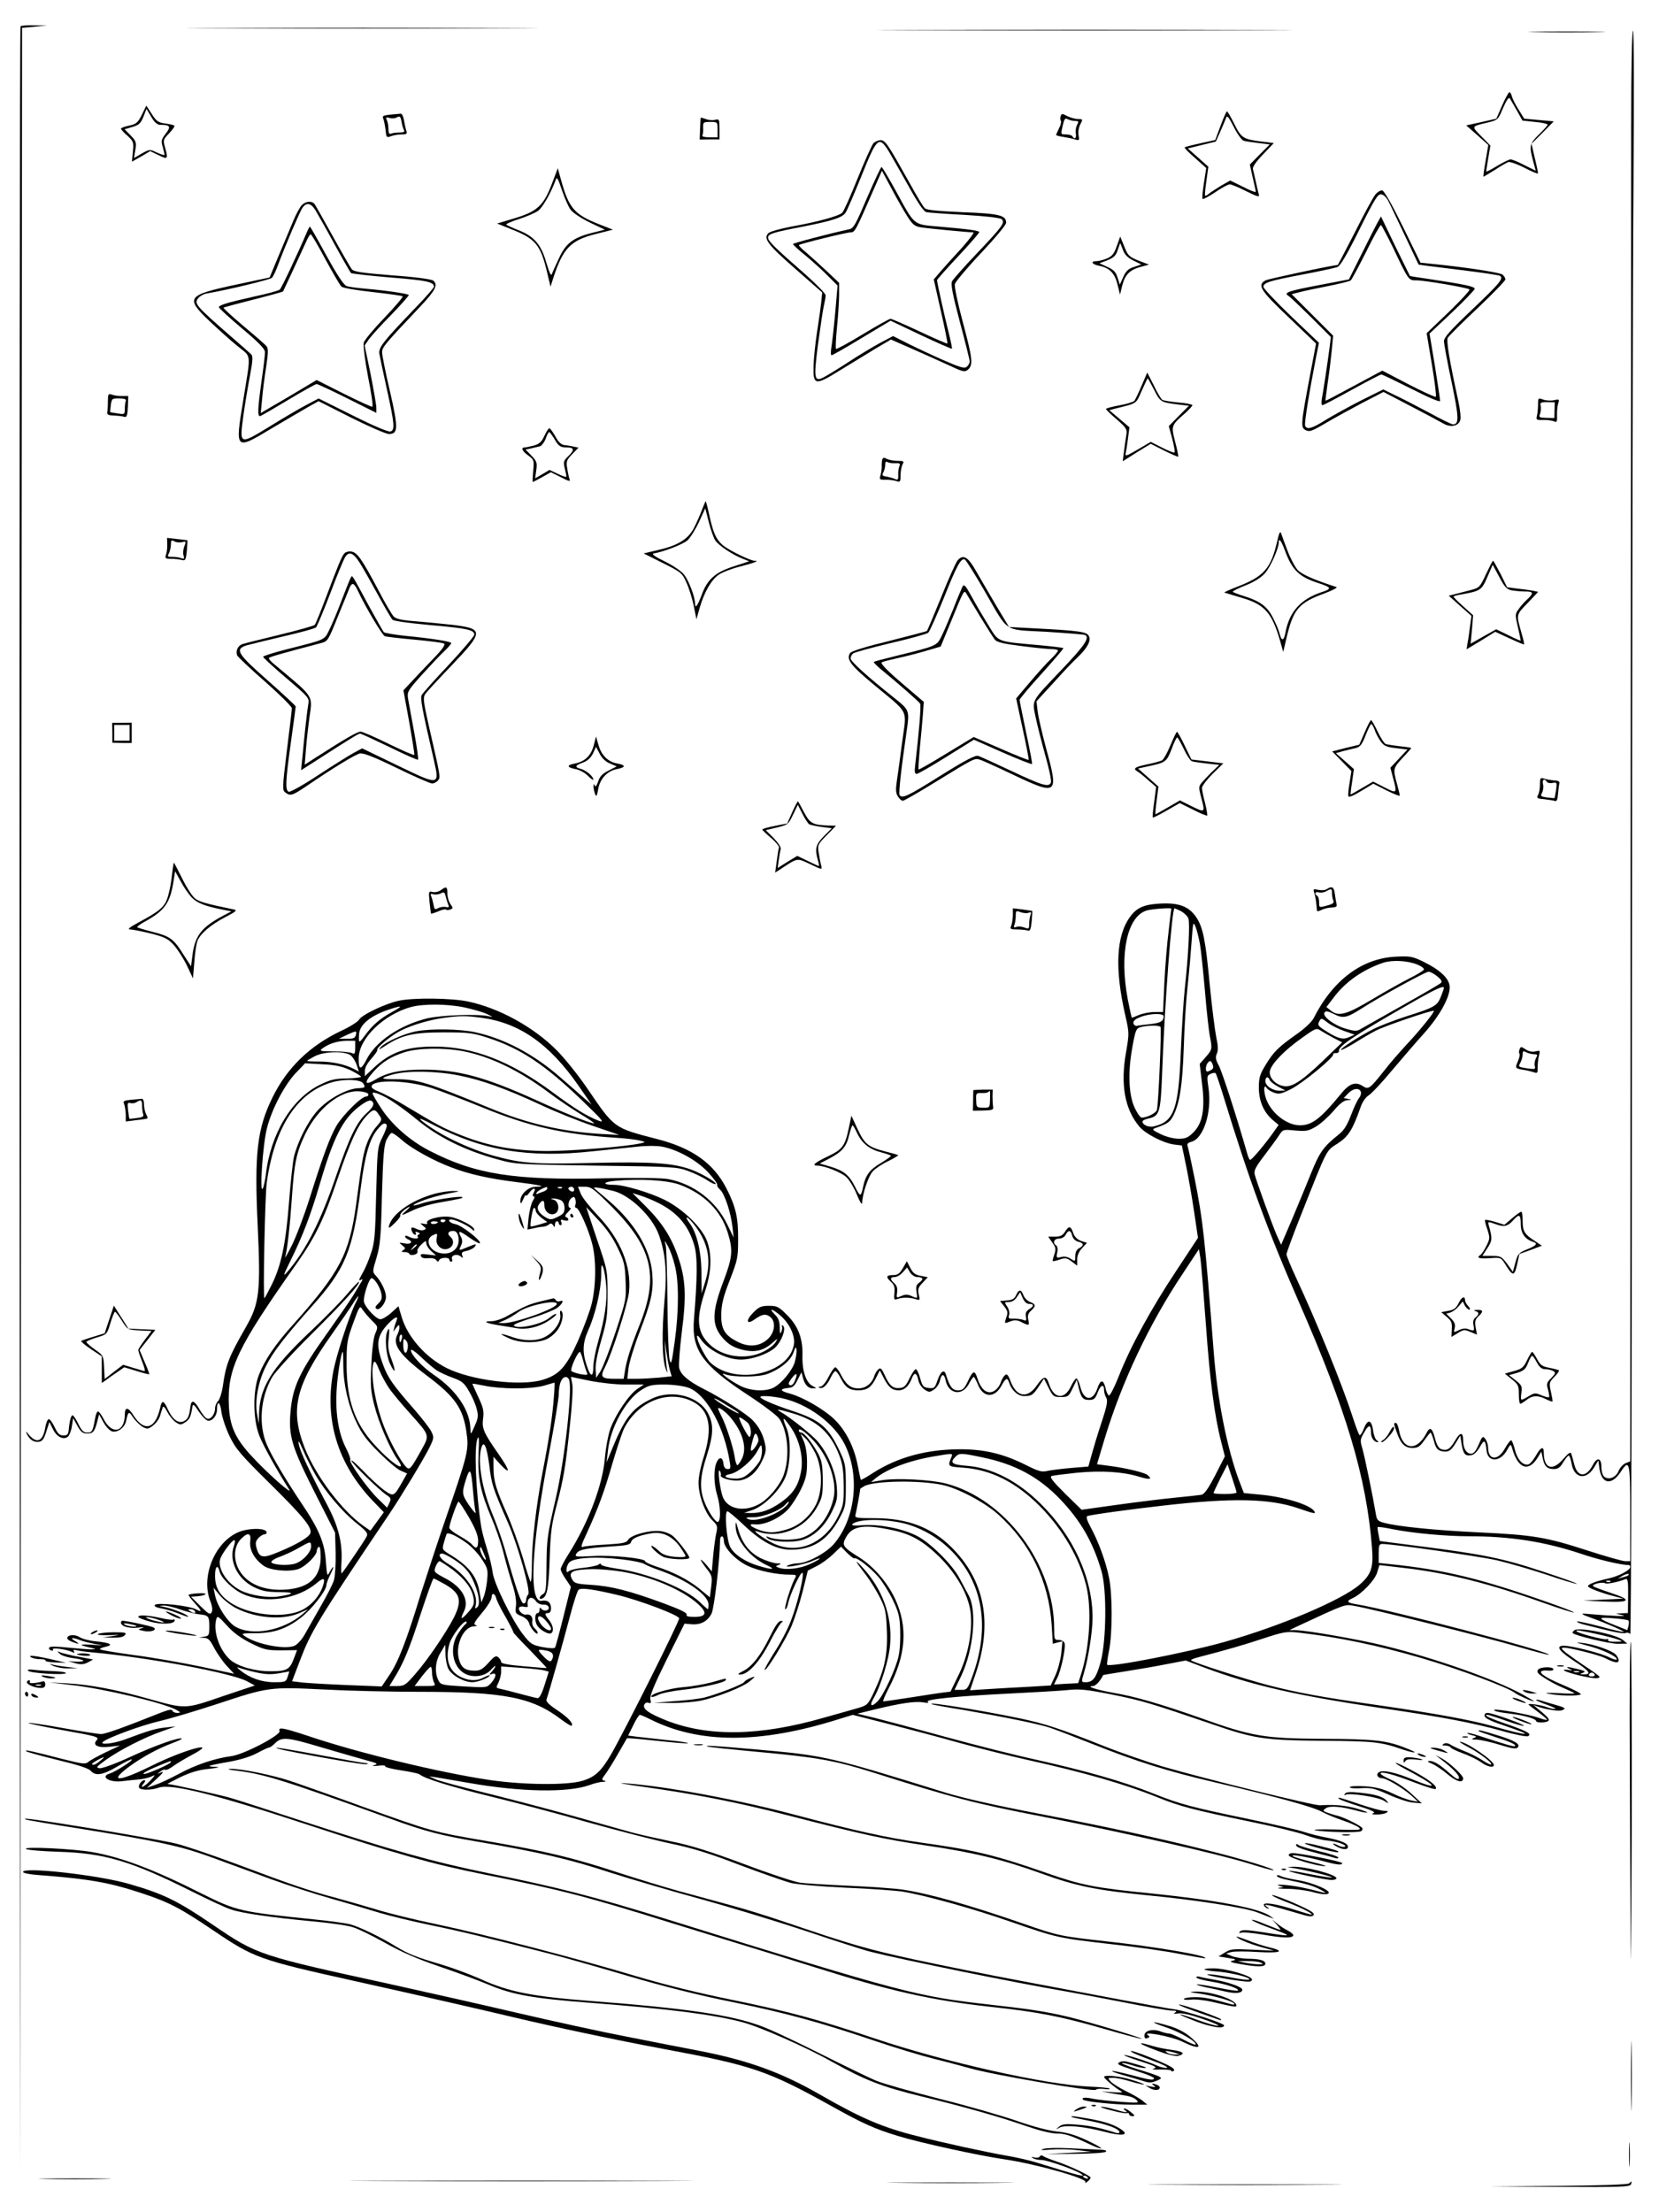 <?xml version="1.0" standalone="no"?>
<!DOCTYPE svg PUBLIC "-//W3C//DTD SVG 20010904//EN"
 "http://www.w3.org/TR/2001/REC-SVG-20010904/DTD/svg10.dtd">
<svg version="1.0" xmlns="http://www.w3.org/2000/svg"
 width="864pt" height="1152pt" viewBox="0 0 864 1152"
 preserveAspectRatio="xMidYMid meet">

<g transform="translate(0,1152) scale(0.1,-0.1)"
fill="#000000" stroke="none">
<path d="M107 11383 c-4 -3 -6 -2522 -5 -5597 l3 -5591 5 5590 5 5590 65 6 65
6 -66 1 c-36 1 -69 -1 -72 -5z"/>
<path d="M1148 11373 c409 -2 1075 -2 1480 0 405 1 71 2 -743 2 -814 0 -1146
-1 -737 -2z"/>
<path d="M4773 11363 c482 -2 1272 -2 1755 0 482 1 87 2 -878 2 -965 0 -1360
-1 -877 -2z"/>
<path d="M7998 11353 c89 -2 235 -2 325 0 89 1 16 3 -163 3 -179 0 -252 -2
-162 -3z"/>
<path d="M8495 10883 c0 -263 -1 -1939 -3 -3726 l-2 -3247 -23 -9 c-13 -5 -30
-23 -37 -40 -14 -35 -52 -50 -75 -31 -9 7 -15 29 -15 51 0 47 -22 53 -44 11
-35 -67 -79 -66 -97 1 -6 23 -13 49 -16 57 -3 11 -15 3 -42 -28 -56 -65 -101
-50 -101 34 0 35 -16 29 -41 -16 -12 -21 -29 -42 -37 -45 -28 -10 -59 22 -72
74 -7 28 -16 51 -20 51 -5 0 -19 -19 -32 -42 -36 -66 -87 -64 -88 3 0 14 -6
34 -14 45 -14 18 -16 16 -35 -28 -15 -35 -26 -48 -40 -48 -24 0 -41 28 -41 69
0 46 -16 45 -44 -4 -20 -33 -33 -45 -50 -45 -30 0 -41 14 -55 68 -13 47 -25
53 -42 19 -50 -97 -125 -89 -143 15 -4 21 -11 38 -16 38 -13 0 -13 0 5 -51 21
-59 42 -79 82 -79 27 0 38 7 61 40 15 21 29 39 32 40 3 0 11 -20 18 -45 9 -34
18 -46 37 -51 36 -9 52 0 77 43 l23 37 7 -44 c9 -52 18 -63 49 -58 15 2 31 17
46 43 23 41 29 38 35 -19 6 -61 70 -61 105 0 20 36 21 36 28 13 30 -108 86
-127 134 -48 l18 30 7 -32 c8 -44 23 -59 58 -59 22 0 33 8 49 35 12 19 24 35
29 35 4 0 10 -17 14 -38 12 -80 75 -93 117 -25 l23 38 6 -44 c12 -79 63 -87
109 -18 48 73 51 59 51 -213 l0 -250 -25 0 c-14 0 -102 25 -195 55 -218 71
-287 82 -565 95 -231 11 -428 31 -497 50 -33 9 -38 15 -43 48 -16 94 -58 299
-70 339 -12 41 -12 47 9 83 24 43 36 43 36 0 0 -27 16 -50 35 -50 5 0 4 4 -4
9 -8 5 -17 28 -20 52 -8 57 -28 61 -48 10 -9 -23 -19 -38 -23 -34 -4 4 -20 46
-35 93 -56 173 -186 492 -294 724 -28 60 -51 116 -51 124 0 8 34 101 76 206
139 351 129 332 190 371 56 36 78 71 119 187 10 30 27 54 43 64 15 9 71 69
124 133 54 64 129 151 168 194 77 87 130 182 130 235 0 44 -45 88 -135 133
-60 29 -70 31 -148 27 -175 -9 -326 -123 -425 -319 -10 -20 -47 -55 -90 -85
-95 -67 -120 -92 -161 -160 -29 -47 -35 -65 -35 -117 0 -71 25 -129 73 -170
l30 -25 -31 -44 c-45 -63 -109 -138 -117 -138 -4 0 -12 17 -17 38 -51 178
-130 424 -147 454 -16 30 -18 42 -10 61 8 16 7 41 -3 87 -7 36 -23 160 -34
275 -22 233 -35 297 -71 350 -37 54 -88 74 -181 70 -87 -4 -126 -20 -161 -67
-74 -99 -83 -271 -26 -518 20 -88 20 -92 4 -186 -31 -170 -8 -300 69 -391 32
-38 124 -85 180 -93 l41 -5 22 -105 c12 -58 31 -166 42 -241 l20 -135 -112
-170 c-131 -197 -239 -395 -299 -547 -23 -59 -47 -106 -53 -104 -5 2 -14 20
-18 41 -11 44 -26 43 -42 -4 -24 -70 -71 -65 -89 9 -6 23 -15 42 -20 43 -5 0
-19 -20 -30 -44 -34 -69 -88 -62 -113 16 -14 44 -28 42 -63 -8 -48 -70 -105
-62 -136 19 -13 35 -20 43 -30 34 -7 -6 -16 -21 -20 -32 -10 -33 -35 -57 -59
-57 -27 0 -49 24 -65 73 -14 44 -23 41 -51 -19 -18 -37 -26 -44 -50 -44 -29 0
-43 18 -63 83 -9 29 -28 15 -44 -32 -13 -39 -17 -42 -45 -39 -28 3 -33 8 -45
51 -7 26 -17 47 -23 47 -5 0 -19 -21 -32 -47 -18 -38 -28 -49 -50 -51 -36 -4
-55 12 -79 66 -16 35 -22 41 -33 32 -8 -7 -17 -22 -21 -33 -12 -41 -45 -67
-84 -67 -40 0 -66 21 -94 78 -9 17 -21 32 -26 32 -5 0 -21 -22 -35 -50 -15
-30 -32 -50 -43 -51 -11 0 -12 -2 -4 -6 17 -7 39 13 58 53 9 19 20 34 25 34 5
0 18 -18 29 -40 23 -45 45 -60 90 -60 45 0 67 15 91 62 l21 42 20 -39 c25 -49
44 -65 78 -65 30 0 53 21 69 63 13 34 26 29 34 -12 4 -17 18 -38 32 -47 23
-15 27 -15 49 0 13 8 27 29 31 46 8 38 22 39 30 1 15 -71 86 -82 120 -19 11
21 23 38 26 38 3 0 13 -18 22 -40 27 -69 86 -72 122 -7 23 42 31 45 40 18 13
-41 46 -71 78 -71 40 0 47 5 79 53 l25 38 24 -48 c23 -45 26 -48 64 -48 37 0
41 3 61 45 l22 45 7 -30 c14 -62 23 -75 56 -75 26 0 33 5 46 40 16 40 33 45
33 9 0 -10 5 -27 11 -37 9 -15 5 -41 -24 -128 -20 -60 -43 -137 -52 -170 l-17
-61 -86 -7 c-48 -4 -104 -11 -124 -15 -33 -8 -47 -4 -113 29 -120 60 -220 84
-350 83 -171 -1 -318 -41 -445 -121 -35 -23 -65 -40 -67 -38 -1 1 -9 37 -17
79 -19 96 -64 183 -125 240 -55 51 -160 111 -224 129 -55 14 -60 25 -14 30 26
2 35 10 51 43 l20 39 7 -27 c10 -39 28 -57 53 -57 20 0 20 1 -3 13 -33 17 -54
79 -52 155 3 90 -21 155 -80 214 -44 44 -52 48 -95 48 -39 0 -51 -5 -81 -35
-40 -40 -36 -66 5 -37 41 29 58 32 81 16 32 -23 28 -78 -7 -114 -42 -41 -100
-48 -159 -18 -70 35 -88 66 -87 146 2 53 11 90 45 177 40 103 43 117 43 210 1
114 -12 171 -61 267 -68 132 -179 210 -363 257 -224 58 -220 55 -360 261 -47
69 -119 159 -160 200 -121 122 -301 221 -464 255 -88 18 -281 20 -358 4 -69
-14 -195 -74 -208 -99 -6 -10 -47 -37 -93 -58 -163 -77 -282 -192 -358 -347
-80 -163 -95 -292 -77 -668 16 -345 9 -404 -61 -527 -90 -157 -105 -195 -121
-312 -5 -32 -16 -65 -24 -74 -9 -8 -16 -25 -16 -38 0 -31 -24 -61 -42 -53 -9
3 -26 25 -39 48 -26 46 -42 52 -47 17 -6 -51 -13 -68 -33 -78 -28 -16 -60 7
-84 59 -21 48 -32 52 -40 14 -25 -115 -83 -133 -141 -42 -26 42 -44 44 -44 4
0 -94 -67 -109 -110 -25 -11 22 -25 40 -30 40 -5 0 -12 -17 -15 -38 -12 -65
-15 -72 -41 -72 -19 0 -29 10 -46 45 -12 25 -26 45 -30 45 -8 0 -16 -28 -20
-75 -3 -25 -7 -30 -28 -30 -20 0 -29 9 -45 42 -11 24 -25 43 -31 43 -6 0 -14
-19 -18 -42 -12 -73 -43 -88 -84 -41 -16 20 -20 22 -13 7 15 -31 37 -46 63
-42 18 2 27 14 39 53 l16 50 19 -38 c19 -40 55 -57 78 -38 7 6 17 30 20 53 l7
43 22 -40 c18 -32 28 -40 51 -40 31 0 39 10 53 65 l9 35 23 -42 c13 -23 33
-44 45 -47 28 -7 64 19 72 52 12 54 14 55 37 21 12 -18 35 -40 49 -49 25 -13
29 -13 54 6 15 11 32 33 37 50 5 16 11 36 14 44 3 10 11 3 24 -22 11 -21 31
-45 44 -54 23 -15 27 -15 50 0 23 15 29 29 37 81 3 16 9 11 33 -25 17 -25 38
-46 47 -48 23 -4 48 25 48 58 0 51 17 41 23 -13 4 -28 23 -86 43 -127 32 -66
57 -95 214 -250 171 -169 217 -226 206 -255 -8 -21 -72 -58 -161 -95 -87 -37
-104 -34 -119 19 -7 25 -5 35 9 51 10 11 25 20 32 20 8 0 13 6 11 13 -8 22
-101 20 -152 -4 -120 -56 -189 -229 -142 -354 12 -30 14 -50 8 -61 -8 -14 -16
-9 -58 32 l-49 49 38 3 c20 2 37 7 37 12 0 7 -79 2 -88 -5 -2 -2 13 -22 33
-44 37 -41 39 -49 7 -32 -38 20 -206 38 -216 23 -4 -7 8 -13 31 -17 21 -4 56
-13 78 -22 68 -26 71 -27 60 -16 -12 11 -89 40 -125 46 -24 4 -24 4 3 6 15 0
53 -8 85 -20 31 -11 74 -22 95 -25 53 -5 57 -9 57 -64 0 -45 -2 -49 -27 -53
l-28 -4 27 -2 c23 -1 32 -11 53 -52 15 -28 44 -70 65 -93 l39 -42 -177 38
c-97 20 -255 48 -350 60 -94 13 -172 26 -172 30 0 3 14 10 32 13 42 10 20 21
-55 28 -32 3 -70 13 -83 22 -25 16 -64 12 -64 -6 0 -5 12 -14 26 -19 36 -14
43 -12 14 5 -30 17 -13 20 27 4 15 -6 51 -15 78 -20 50 -8 49 -8 -13 -4 -71 4
-75 0 -16 -14 36 -8 37 -9 9 -10 -16 0 -70 4 -119 9 -53 6 -93 7 -98 2 -6 -6
-3 -12 7 -16 9 -3 14 -2 10 4 -8 12 70 2 99 -12 14 -7 16 -7 11 2 -5 8 -2 10
11 7 11 -3 51 -9 89 -12 291 -27 719 -107 799 -149 l43 -23 -170 -57 c-195
-67 -189 -67 -388 -11 -166 47 -305 73 -419 79 l-95 5 121 -14 c166 -19 473
-92 540 -128 26 -14 27 -16 7 -17 -12 0 -23 5 -25 12 -3 8 -20 5 -59 -10 -203
-81 -291 -112 -313 -112 -15 0 -103 14 -197 31 -93 17 -175 29 -181 27 -6 -2
75 -19 180 -38 176 -31 190 -36 176 -51 -25 -27 5 -43 69 -35 l52 6 -75 -35
c-41 -20 -81 -42 -90 -50 -15 -13 -30 -11 -134 15 -162 42 -200 50 -190 41 5
-5 79 -25 164 -46 104 -25 160 -43 172 -56 25 -29 63 -23 139 22 38 23 72 39
75 37 6 -7 -83 -63 -113 -73 -56 -16 -2 -50 66 -40 25 3 64 7 87 9 22 2 51 9
65 16 20 10 18 6 -10 -24 -33 -34 -58 -43 -31 -11 7 8 8 15 2 15 -15 0 -35
-28 -27 -40 8 -13 64 -13 102 1 65 22 295 -35 768 -191 478 -157 652 -206 925
-261 403 -81 529 -113 980 -254 129 -40 305 -94 390 -120 85 -26 245 -75 355
-110 390 -123 603 -171 910 -205 253 -27 372 -51 598 -116 104 -30 191 -53
193 -51 5 5 -325 103 -411 121 -110 24 -177 34 -371 56 -393 44 -449 59 -1679
442 -392 122 -579 170 -935 242 -298 61 -507 120 -985 276 -165 54 -331 108
-370 119 -62 17 -304 71 -322 71 -4 0 26 16 67 36 53 25 96 38 150 43 45 5 59
9 36 10 -22 0 -37 3 -35 5 2 3 47 12 99 21 61 11 114 27 149 46 30 16 58 29
63 29 4 0 17 9 28 20 37 37 62 35 243 -19 94 -28 201 -58 236 -68 56 -15 62
-18 40 -25 -15 -5 -9 -6 19 -3 24 3 41 2 38 -3 -2 -4 34 -14 82 -21 47 -7 91
-16 97 -21 27 -22 158 -63 366 -114 123 -30 352 -90 509 -135 157 -44 351 -94
432 -111 110 -23 200 -50 358 -111 117 -44 237 -86 268 -94 32 -8 157 -19 285
-25 126 -5 259 -15 295 -20 117 -19 360 -86 567 -158 243 -84 244 -84 530
-117 127 -14 286 -37 354 -51 68 -13 125 -23 128 -21 13 13 -255 59 -510 87
-244 27 -258 30 -433 91 -292 101 -491 157 -633 179 -41 6 -166 15 -278 20
-112 5 -227 12 -256 16 -29 4 -160 47 -292 97 -180 67 -275 97 -379 118 -76
16 -171 37 -210 48 -39 11 -183 51 -321 90 -137 38 -344 92 -458 120 -115 29
-223 58 -240 66 l-32 15 35 -5 c19 -3 98 -17 175 -30 268 -47 512 -51 624 -11
24 9 55 17 70 17 17 1 20 3 9 6 -16 4 -16 8 6 36 13 18 43 66 66 107 24 41 44
76 45 78 2 2 71 -4 154 -13 83 -9 156 -15 163 -13 7 3 -40 10 -103 16 -62 7
-135 15 -161 18 l-47 6 27 54 c14 30 30 54 34 54 5 0 30 -11 56 -24 255 -127
569 -127 975 0 l78 24 177 -45 c97 -25 266 -69 375 -100 109 -30 271 -70 360
-90 293 -65 503 -125 677 -195 113 -46 181 -64 480 -126 124 -25 254 -57 289
-70 35 -13 84 -26 110 -28 51 -4 113 -26 94 -33 -7 -2 -21 0 -32 6 -30 16 -40
12 -11 -4 32 -18 60 -19 60 -2 0 18 -36 33 -112 48 -35 6 -88 20 -119 30 -31
10 -155 39 -275 64 -308 64 -367 79 -509 136 -158 63 -345 116 -607 175 -111
24 -324 78 -473 119 -148 41 -313 85 -365 98 l-95 23 90 22 c136 33 211 44
253 37 24 -4 32 -3 24 3 -18 12 142 29 427 43 123 6 258 14 300 18 65 7 99 3
236 -24 154 -31 199 -45 516 -153 223 -77 271 -84 579 -87 267 -2 301 -6 414
-45 69 -23 87 -20 25 4 -106 43 -166 50 -434 51 -311 2 -373 12 -638 107 -216
76 -343 113 -460 133 -89 16 -144 34 -105 35 14 0 39 27 53 57 1 1 48 9 106
18 57 9 154 25 214 37 l110 21 95 -36 c251 -94 481 -146 925 -212 316 -46 473
-76 625 -118 69 -20 131 -32 138 -28 21 12 -3 25 -108 62 -89 30 -129 49 -103
49 6 0 50 -14 97 -31 48 -17 90 -29 92 -26 6 6 -164 67 -188 67 -13 0 -18 -6
-16 -17 2 -11 35 -27 102 -49 167 -56 134 -58 -59 -3 -114 32 -298 66 -596
109 -297 42 -426 66 -576 105 -122 32 -390 118 -400 129 -3 3 15 10 38 16 146
38 237 64 339 98 107 35 120 37 185 30 203 -23 411 -66 640 -133 194 -57 451
-153 485 -181 15 -12 87 -44 99 -44 3 0 -23 16 -59 36 -147 80 -455 189 -725
255 -124 31 -399 79 -457 80 l-33 0 35 17 c269 125 252 118 305 109 86 -14
682 -163 849 -212 87 -25 160 -44 162 -42 14 14 -841 238 -1003 263 -49 8 -54
16 -18 32 46 21 115 93 127 133 6 22 12 39 12 39 1 0 58 -7 128 -15 226 -26
441 -80 727 -182 84 -30 155 -52 158 -50 2 3 -63 28 -144 56 -344 121 -533
167 -815 196 l-58 6 0 50 c0 40 3 49 18 49 54 0 503 -64 597 -85 60 -14 177
-48 259 -75 82 -28 153 -49 158 -48 5 2 -76 31 -180 65 -205 68 -308 89 -637
131 l-209 27 -7 35 c-4 19 -6 36 -4 38 2 2 39 -3 82 -12 101 -20 273 -36 393
-36 215 0 393 -28 580 -90 94 -32 212 -60 253 -60 4 0 7 -5 7 -10 0 -17 -60
-48 -114 -60 -64 -14 -106 -30 -106 -40 0 -9 66 -34 135 -52 l49 -13 -104 -5
-105 -5 111 -5 c137 -6 146 8 30 46 -45 15 -85 30 -89 34 -11 10 49 24 63 15
8 -5 66 6 106 22 11 4 14 -11 13 -86 l-1 -91 -31 -1 -32 -2 35 -8 c35 -8 -63
-4 -175 6 -50 5 -47 1 20 -23 68 -24 164 -66 161 -70 -2 -2 -57 10 -121 28
-65 17 -120 29 -122 26 -3 -3 12 -9 33 -15 152 -39 204 -50 219 -45 10 4 21 1
25 -6 5 -8 9 1512 9 3376 1 1864 4 3746 8 4182 3 473 3 792 -3 792 -5 0 -9
-198 -9 -477z m-2395 -4095 c0 -2 -7 -55 -14 -118 -8 -63 -18 -184 -22 -267
l-7 -153 -44 0 c-24 0 -60 -7 -80 -15 -19 -8 -37 -15 -38 -15 -2 0 -11 42 -21
93 -46 240 -4 436 99 466 29 8 127 15 127 9z m51 -13 c16 -9 34 -26 38 -38 9
-23 0 -194 -19 -369 -6 -55 -15 -197 -20 -316 -12 -309 -35 -374 -143 -398
-26 -5 -57 8 -57 26 0 5 13 11 29 15 60 13 65 29 73 229 13 363 51 866 65 866
2 0 17 -7 34 -15z m98 -170 c6 -33 17 -142 26 -242 8 -100 20 -205 25 -234 14
-72 14 -74 -21 -114 l-31 -35 12 -102 c17 -134 3 -207 -45 -255 -27 -27 -41
-33 -76 -33 -25 0 -66 10 -94 24 -42 20 -47 25 -30 31 68 24 77 31 96 66 33
66 47 157 54 354 3 105 12 249 20 320 8 72 17 177 21 235 7 97 8 103 20 75 7
-17 17 -58 23 -90z m1135 -109 c21 -9 35 -20 31 -26 -4 -6 -38 -27 -77 -46
-39 -20 -127 -69 -195 -110 -133 -79 -172 -89 -213 -56 l-22 18 39 51 c61 81
151 144 258 180 48 15 127 11 179 -11z m101 -60 c20 -16 27 -28 20 -34 -5 -6
-95 -58 -200 -117 -104 -59 -202 -114 -216 -122 -23 -14 -31 -14 -80 0 -62 18
-124 65 -111 84 6 10 17 8 48 -7 47 -25 68 -21 143 27 93 60 335 193 351 193
8 0 29 -11 45 -24z m35 -61 c0 -2 -7 -23 -16 -45 -19 -48 -33 -56 -181 -103
-62 -20 -136 -49 -165 -63 -74 -37 -180 -105 -174 -111 3 -3 33 13 68 34 35
22 86 52 115 67 52 26 294 108 300 102 6 -5 -75 -105 -142 -176 -33 -36 -86
-96 -116 -135 -77 -97 -82 -100 -113 -80 -37 24 -69 13 -113 -42 -105 -128
-150 -163 -213 -163 -73 0 -159 72 -180 150 -11 41 -6 66 8 43 4 -7 21 -17 37
-23 25 -9 37 -7 89 19 61 31 223 164 219 180 -1 5 5 8 15 7 9 0 16 4 15 11 -5
25 90 87 397 262 113 64 150 80 150 66z m-5102 -101 c42 -9 95 -24 117 -34 33
-16 35 -18 10 -12 -55 13 -247 6 -320 -11 -145 -36 -270 -121 -318 -218 -28
-54 -40 -51 -39 12 2 101 129 225 272 265 64 17 188 17 278 -2z m-378 -25
c-62 -34 -100 -67 -141 -123 -30 -41 -32 -40 -29 9 3 51 64 99 165 131 63 20
64 16 5 -17z m4020 -21 c0 -26 -16 -35 -70 -41 -30 -3 -61 -7 -69 -9 -8 -1
-16 4 -18 13 -3 11 8 22 34 32 47 20 123 22 123 5z m-3553 -8 c197 -26 354
-135 506 -354 l68 -98 -44 38 c-25 22 -77 68 -118 103 -139 122 -295 204 -446
236 -79 17 -227 19 -303 5 -65 -12 -163 -56 -187 -83 -14 -16 -10 -15 22 6 86
57 147 71 305 71 132 0 153 -3 230 -28 172 -56 298 -140 495 -330 108 -104
116 -115 80 -101 -62 25 -121 61 -237 147 -220 163 -415 238 -617 238 -147 0
-230 -30 -318 -114 l-43 -40 0 27 c0 17 13 41 35 65 19 22 32 41 30 44 -9 9
72 76 122 101 60 30 148 56 227 67 85 11 111 11 193 0z m4494 -69 l54 -19 -27
-12 c-33 -16 -60 -9 -121 30 -42 26 -46 32 -37 50 11 20 11 20 44 -5 18 -14
58 -34 87 -44z m-957 21 c6 -10 -11 -408 -19 -432 -5 -17 -52 -40 -79 -40 -7
0 -22 21 -35 48 -33 66 -38 186 -14 317 16 90 20 100 43 106 35 10 98 11 104
1z m903 -58 l43 -22 -104 -100 c-114 -108 -161 -137 -205 -127 -43 9 -75 48
-67 80 10 38 77 107 165 169 74 53 77 54 101 38 14 -9 44 -26 67 -38z m-5094
16 c-4 -16 -13 -20 -47 -19 l-41 0 40 19 c52 24 54 24 48 0z m-3 -66 c0 -31
-3 -35 -17 -28 -10 5 -53 9 -96 9 -67 0 -75 2 -60 14 35 26 79 40 126 41 l47
0 0 -36z m562 -18 c139 -27 290 -99 444 -214 49 -37 125 -88 168 -114 44 -26
75 -48 70 -48 -20 0 -148 51 -306 123 -263 119 -403 157 -586 157 -114 0 -187
-15 -245 -51 -59 -35 -64 -18 -11 41 45 50 90 78 162 101 70 22 202 24 304 5z
m-584 -23 c11 -10 25 -33 30 -50 l11 -33 -27 14 c-46 24 -114 38 -179 38 -35
0 -63 1 -63 4 0 2 17 12 38 23 50 27 161 29 190 4z m4481 -74 c-8 -5 -17 -9
-21 -9 -13 0 -9 35 4 48 10 10 15 9 22 -8 7 -16 6 -24 -5 -31z m-4486 -1 c31
-15 57 -31 57 -35 0 -4 -34 -8 -75 -9 -62 -1 -84 -6 -139 -33 -147 -72 -258
-257 -282 -471 -4 -30 -11 -62 -16 -70 -17 -27 1 233 22 314 25 100 93 229
152 290 l47 49 88 -5 c68 -3 101 -10 146 -30z m570 -29 c119 -24 243 -69 422
-152 72 -34 193 -83 270 -109 l140 -48 -95 5 c-203 12 -384 54 -582 136 -325
134 -376 149 -487 149 -83 0 -86 5 -14 25 75 21 230 18 346 -6z m3976 -99
c135 -442 234 -711 395 -1079 247 -563 352 -912 381 -1278 9 -105 -3 -141 -63
-194 -91 -80 -413 -217 -704 -299 -198 -56 -598 -134 -612 -119 -2 2 2 36 10
74 18 93 18 296 -1 383 -17 83 -55 186 -95 259 -19 36 -25 55 -17 58 22 8 222
35 397 55 360 41 553 37 703 -15 82 -28 91 -30 82 -15 -21 34 -157 76 -285 87
l-82 8 -25 65 c-63 169 -113 421 -132 670 -47 603 -56 685 -101 911 -16 80
-32 152 -35 161 -4 11 1 17 19 22 64 16 108 155 90 279 -9 61 -9 66 11 75 11
5 23 7 26 3 3 -3 20 -53 38 -111z m244 75 c3 -7 23 -23 44 -34 l38 -20 -30 -1
c-38 0 -75 25 -75 51 0 22 15 26 23 4z m-4722 -16 c14 -22 11 -24 -28 -26 -58
-3 -156 -57 -209 -116 -50 -55 -103 -160 -123 -240 -6 -26 -18 -134 -26 -240
-17 -217 -41 -329 -91 -429 -19 -38 -35 -68 -37 -68 -8 0 3 531 12 600 40 291
160 474 343 525 62 17 146 14 159 -6z m364 -27 c50 -17 167 -62 260 -100 243
-99 418 -139 695 -157 47 -3 101 -9 120 -14 33 -8 34 -8 10 -14 -66 -17 -361
-41 -490 -41 -169 1 -300 24 -445 81 -97 38 -124 53 -286 150 -58 36 -124 70
-145 78 -21 7 -39 19 -39 26 0 40 192 35 320 -9z m4832 -17 c3 -9 -1 -23 -9
-33 -8 -9 -27 -49 -42 -89 -20 -52 -37 -80 -63 -100 -81 -65 -100 -91 -146
-205 -25 -62 -70 -171 -100 -242 l-55 -128 -22 48 c-25 57 -105 278 -115 316
-6 22 3 40 53 105 32 43 67 90 76 105 17 26 20 27 81 21 56 -5 69 -3 108 20
24 14 65 51 91 81 34 40 55 56 74 57 25 2 25 2 4 6 l-24 5 23 24 c26 27 57 31
66 9z m-5169 -12 c2 -7 -3 -13 -11 -13 -25 0 -119 -94 -154 -151 -35 -61 -69
-152 -142 -384 -28 -88 -69 -196 -91 -240 -22 -44 -38 -71 -35 -61 11 36 25
161 35 308 13 186 23 234 70 333 64 133 183 228 279 222 25 -1 46 -8 49 -14z
m137 -46 c33 -22 86 -62 117 -88 110 -91 249 -160 418 -206 93 -26 102 -27
515 -33 401 -5 423 -7 479 -28 33 -12 77 -33 99 -48 21 -14 41 -23 44 -20 8 8
-77 58 -132 77 -93 33 -204 40 -510 33 -305 -7 -366 -3 -512 37 -136 37 -297
116 -378 184 -20 17 1 9 66 -25 253 -132 493 -172 829 -135 85 9 190 20 232
24 43 5 99 5 125 0 82 -15 185 -73 242 -135 28 -31 49 -59 46 -64 -2 -4 4 -15
15 -25 24 -21 57 -122 65 -197 l6 -53 -34 70 c-59 122 -175 210 -307 235 -34
6 -156 8 -330 4 -471 -11 -673 20 -912 143 -104 53 -201 139 -257 228 -23 35
-41 67 -41 71 0 14 59 -10 115 -49z m-111 -2 c3 -10 -8 -28 -33 -50 -54 -49
-90 -124 -161 -330 -81 -237 -157 -386 -255 -500 -22 -25 -20 -17 14 52 68
137 108 243 157 409 70 239 119 336 202 400 49 37 67 42 76 19z m30 -61 c17
-24 16 -26 -12 -59 -17 -18 -39 -57 -50 -87 -20 -52 -27 -93 -57 -318 -36
-262 -84 -353 -327 -626 -94 -104 -149 -185 -179 -262 -33 -82 -32 -232 1
-317 20 -52 93 -183 155 -280 26 -39 -116 86 -196 174 -84 91 -112 154 -117
260 -9 193 43 302 353 741 98 139 142 231 213 441 66 193 105 279 150 327 36
39 45 39 66 6z m40 -52 c3 -5 -7 -33 -22 -63 -26 -53 -27 -59 -33 -299 -5
-219 -8 -252 -28 -310 -12 -36 -31 -80 -42 -98 -22 -39 -24 -46 -6 -35 7 4 6
-2 -4 -17 -8 -14 -26 -43 -39 -65 -13 -22 -74 -110 -135 -196 -145 -203 -181
-281 -192 -410 -11 -126 6 -183 124 -417 l108 -213 3 -106 c1 -59 -3 -123 -9
-142 -6 -20 -37 -81 -69 -136 -31 -55 -69 -122 -84 -148 -16 -28 -39 -52 -54
-58 -52 -20 -198 9 -259 52 -18 13 -12 14 56 14 97 0 163 23 238 81 57 44 133
142 133 170 0 8 9 33 20 54 11 22 18 40 16 40 -3 0 -12 -12 -19 -26 -13 -25
-14 -22 -20 55 -6 96 -36 168 -125 300 -80 119 -157 248 -182 307 -45 104 -34
246 27 352 15 26 106 126 203 222 167 166 258 266 249 275 -2 2 -31 -28 -64
-67 -33 -39 -118 -125 -188 -191 -202 -190 -265 -292 -268 -431 l-1 -51 -9 50
c-13 71 6 173 47 253 34 69 100 154 238 309 175 195 214 290 255 620 22 171
46 253 88 303 25 31 38 36 47 22z m82 -81 c47 -42 163 -106 254 -140 90 -35
198 -59 335 -76 130 -16 167 -25 105 -25 -38 0 -80 -38 -80 -73 1 -19 3 -18
15 8 7 17 14 26 14 20 1 -5 8 1 17 13 19 28 39 30 24 2 -7 -14 -8 -20 0 -20 6
0 4 -10 -5 -23 -8 -13 -18 -52 -22 -87 l-6 -63 34 7 c19 5 41 8 49 8 8 1 21 5
28 11 10 8 16 7 23 -4 7 -11 9 -11 9 4 0 9 5 17 10 17 6 0 10 -4 10 -10 0 -5
4 -10 10 -10 5 0 7 7 3 16 -5 13 -2 15 15 9 13 -3 22 -2 22 3 0 6 -5 12 -12
14 -8 3 -4 12 10 26 12 12 18 22 12 22 -15 0 -12 36 5 50 12 10 16 9 21 -4 3
-9 4 -23 0 -31 -3 -8 -1 -15 5 -15 14 0 64 -112 83 -187 22 -84 20 -222 -3
-314 -10 -41 -43 -127 -71 -192 -62 -137 -98 -177 -186 -203 -116 -34 -370 -2
-498 62 -109 55 -203 161 -234 265 l-17 57 -37 -34 c-21 -19 -47 -34 -57 -34
-21 0 -75 57 -85 88 -8 23 26 127 39 126 16 -1 44 -47 51 -80 5 -24 1 -36 -16
-52 -16 -15 -18 -22 -9 -28 16 -10 49 31 49 63 0 28 -24 79 -52 109 -19 21
-19 22 3 95 19 64 23 109 28 324 6 201 10 257 23 288 10 20 22 37 28 37 7 0
32 -18 56 -39z m1446 -231 c125 -47 213 -135 248 -249 28 -90 25 -127 -20
-247 -65 -170 -65 -236 -3 -305 25 -28 51 -44 89 -55 68 -19 115 -11 163 30
32 28 34 29 20 6 -8 -14 -37 -36 -64 -49 -88 -44 -210 -28 -278 37 -67 63 -73
132 -27 272 35 105 39 189 13 265 -25 71 -125 169 -224 218 -76 37 -209 77
-260 77 -65 0 -61 15 6 21 130 12 274 3 337 -21z m-692 -19 c0 -5 -8 -11 -17
-15 -10 -3 -24 -9 -32 -12 -9 -4 -11 -2 -6 5 5 10 33 25 53 30 1 1 2 -3 2 -8z
m77 3 c-3 -3 -12 -4 -19 -1 -8 3 -5 6 6 6 11 1 17 -2 13 -5z m63 -9 c0 -9 -6
-12 -15 -9 -8 4 -15 10 -15 15 0 5 7 9 15 9 8 0 15 -7 15 -15z m199 -92 c209
-211 243 -359 142 -612 -46 -116 -67 -182 -76 -238 l-7 -43 -46 0 c-71 0 -78
9 -51 61 38 75 118 327 125 392 13 133 -44 273 -163 398 -40 42 -80 92 -88
112 l-15 37 36 0 c33 0 46 -10 143 -107z m6 85 c86 -22 199 -130 235 -225 35
-94 45 -196 31 -340 -15 -167 -13 -308 5 -358 7 -22 11 -29 9 -15 -3 14 -7 57
-10 95 l-4 70 9 -62 c5 -34 13 -77 18 -96 l10 -34 -67 -7 c-36 -3 -88 -6 -115
-6 l-49 0 6 53 c3 29 28 112 56 185 63 164 75 217 68 310 -10 128 -92 265
-228 381 -35 30 -68 58 -74 63 -10 9 32 3 100 -14z m233 -62 c101 -51 158
-118 188 -222 17 -58 16 -168 -2 -385 -13 -158 45 -239 282 -394 78 -51 150
-106 161 -121 47 -66 58 -204 23 -298 -22 -56 -81 -126 -131 -151 -77 -40
-159 -23 -184 38 -16 40 -30 158 -16 137 5 -8 7 -18 5 -22 -7 -12 41 -28 84
-28 51 0 98 35 128 97 21 42 25 61 19 90 -9 48 -30 91 -64 126 -29 32 -164
118 -258 165 -79 40 -119 75 -126 109 -3 16 3 100 14 188 24 186 20 273 -18
385 -33 102 -84 182 -168 266 l-71 71 42 -13 c22 -7 64 -24 92 -38z m-507 14
c12 -7 19 -21 19 -41 0 -24 -7 -32 -36 -46 -31 -15 -38 -16 -61 -3 -37 21 -51
46 -37 67 17 27 30 26 29 -3 0 -36 34 -59 60 -41 22 17 14 63 -13 70 -16 4
-16 5 1 6 10 0 27 -4 38 -9z m-131 -55 c0 -8 14 -24 30 -37 l30 -22 -42 -13
c-23 -7 -43 -11 -44 -10 -6 6 10 97 17 97 5 0 9 -7 9 -15z m426 -192 c34 -70
39 -88 42 -174 4 -94 3 -98 -52 -265 -31 -94 -67 -186 -79 -205 l-22 -34 -3
43 c-2 28 9 84 30 155 29 101 32 125 32 237 0 125 0 125 -56 289 l-55 165 63
-67 c41 -43 76 -93 100 -144z m408 108 c67 -91 82 -182 47 -291 l-17 -55 -1
105 c0 114 -25 214 -64 264 -11 14 -16 26 -11 26 6 0 26 -22 46 -49z m-110
-199 c22 -83 22 -236 0 -397 -16 -115 -19 -126 -27 -95 -5 19 -10 154 -11 300
-1 146 -5 279 -9 295 -8 29 -7 29 12 -5 11 -20 27 -64 35 -98z m2766 -307 c21
-294 45 -479 80 -614 l19 -75 -50 -98 c-37 -71 -57 -99 -72 -102 -12 -2 -74
-9 -137 -15 -63 -6 -199 -23 -301 -37 l-186 -26 -87 85 c-67 67 -82 87 -68 91
9 3 69 10 132 17 129 12 238 5 323 -21 55 -17 71 -14 43 9 -15 13 -115 37
-202 48 l-61 8 39 130 c89 296 232 599 406 860 l86 130 8 -50 c4 -27 16 -180
28 -340z m-3123 199 c6 -80 -7 -169 -43 -294 -13 -46 -24 -103 -24 -127 0 -57
-15 -55 -34 5 -24 71 -22 119 8 186 36 79 66 207 67 286 0 54 2 61 10 40 6
-14 13 -57 16 -96z m-1306 -91 c-33 -67 -99 -269 -115 -353 -48 -253 22 -483
205 -675 l58 -60 -35 -48 -35 -48 -32 22 c-114 79 -252 262 -310 409 -78 200
-49 323 140 590 49 69 99 142 112 163 12 20 25 37 27 37 2 0 -4 -17 -15 -37z
m86 -90 c32 -31 33 -32 17 -68 -9 -22 -17 -85 -20 -163 -6 -110 -3 -138 16
-212 22 -88 82 -227 121 -281 53 -75 -30 -22 -121 78 -102 112 -144 230 -145
413 0 118 2 130 34 219 34 93 35 94 50 70 9 -13 30 -38 48 -56z m2129 25 c48
-43 77 -107 68 -152 -28 -152 -304 -211 -433 -93 -25 23 -71 112 -71 137 0 9
7 4 18 -12 38 -58 136 -108 210 -108 58 0 138 28 176 60 36 32 63 104 43 117
-5 3 -8 2 -5 -3 3 -5 2 -18 -3 -29 -6 -15 -8 -9 -8 23 -1 32 -7 49 -26 67 -36
37 -12 30 31 -7z m-2001 -25 c-4 -10 -10 -27 -12 -38 l-5 -20 15 20 c15 19 16
19 17 2 0 -10 -5 -27 -11 -38 -27 -51 13 -106 156 -214 144 -108 186 -168 204
-291 14 -95 9 -113 -113 -467 -41 -120 -98 -294 -127 -385 -73 -239 -116 -349
-162 -416 l-39 -58 -177 7 c-97 4 -202 10 -233 13 l-57 7 40 105 c59 155 87
202 469 770 58 86 175 279 205 339 25 51 26 56 12 85 -8 17 -46 66 -83 109
-118 135 -143 170 -169 240 -39 106 -34 149 28 215 34 35 53 42 42 15z m28
-93 c-3 -11 -7 -20 -9 -20 -2 0 -4 9 -4 20 0 11 4 20 9 20 5 0 7 -9 4 -20z
m30 -52 c-7 -38 -23 -25 -23 20 0 32 2 34 14 22 9 -9 12 -26 9 -42z m2017 -68
c-12 -45 -68 -113 -111 -136 -44 -22 -122 -18 -177 11 -52 27 -112 73 -77 59
42 -17 176 -16 221 1 67 25 121 69 136 111 10 29 14 33 16 17 2 -12 -2 -40 -8
-63z m-1866 -46 c16 -10 54 -28 85 -39 47 -17 59 -27 83 -69 16 -26 34 -67 40
-91 10 -37 9 -49 -10 -91 -20 -46 -21 -47 -22 -18 -1 98 -71 203 -191 285 -60
41 -119 104 -119 128 0 8 24 -8 53 -36 28 -27 65 -58 81 -69z m-486 22 c1 -98
26 -205 69 -294 26 -56 54 -94 117 -156 45 -45 96 -88 114 -95 l32 -14 -26
-46 c-43 -75 -44 -76 -95 -40 -24 18 -72 62 -106 98 -35 36 -63 61 -63 55 0
-13 144 -153 183 -179 23 -15 25 -20 15 -41 l-12 -25 -49 48 c-54 53 -151 189
-143 201 3 5 -8 34 -24 65 -37 74 -54 178 -47 296 4 78 24 201 32 201 2 0 3
-33 3 -74z m1248 32 c6 -24 15 -52 19 -62 8 -17 5 -18 -31 -12 -21 4 -43 12
-48 16 -9 9 32 100 44 100 3 0 10 -19 16 -42z m-1009 -148 c17 -25 66 -83 108
-130 105 -117 103 -112 60 -190 -55 -99 -62 -107 -79 -90 -29 29 -87 135 -117
214 -47 121 -72 280 -53 331 5 11 13 1 28 -37 12 -29 36 -74 53 -98z m2113 41
c-7 -18 -17 -28 -26 -24 -10 4 -9 11 8 34 26 35 35 30 18 -10z m-1176 3 c18
-48 -23 -416 -69 -614 -45 -195 -48 -215 -49 -363 -1 -111 -3 -130 -18 -138
-21 -12 -24 -31 -4 -23 26 10 34 57 39 214 4 131 10 173 36 272 37 142 47 201
70 426 11 104 16 187 11 207 -4 19 -7 35 -6 35 0 0 44 -9 96 -20 55 -11 135
-20 189 -20 l94 0 -34 -23 c-42 -28 -110 -128 -139 -203 -12 -33 -25 -101 -30
-159 -12 -139 -86 -335 -188 -496 -23 -36 -42 -73 -42 -80 0 -8 12 -32 27 -53
l26 -39 -38 -153 c-21 -84 -41 -158 -44 -163 -4 -6 -28 -5 -66 2 -55 11 -62
16 -102 67 -57 74 -150 264 -157 320 -3 25 -16 81 -30 125 -14 44 -27 96 -30
115 -28 180 -38 414 -19 459 7 18 9 -3 5 -80 -5 -124 10 -197 67 -332 22 -51
49 -129 61 -175 11 -46 32 -120 46 -165 18 -54 24 -94 21 -120 -5 -36 -3 -40
29 -53 21 -9 36 -23 40 -38 6 -25 44 -67 44 -49 0 6 -7 16 -16 24 -8 7 -14 22
-12 34 5 25 -10 42 -33 37 -18 -3 -43 23 -35 37 3 5 15 7 26 4 12 -3 20 -2 19
3 -8 43 19 59 43 25 7 -10 24 -18 38 -17 15 1 26 -5 28 -15 3 -18 -29 -22 -40
-5 -5 7 -8 4 -8 -6 0 -10 -4 -18 -9 -18 -15 0 -18 -32 -7 -58 11 -26 61 -56
76 -47 16 10 11 40 -10 68 -24 30 -25 37 -5 37 19 0 20 43 2 58 -7 6 -22 9
-33 6 -73 -19 -58 281 37 778 27 142 49 276 49 298 0 21 4 50 10 64 11 29 35
34 44 10z m-278 -44 c61 0 120 6 150 15 27 8 50 15 52 15 1 0 0 -37 -4 -82 -7
-93 -23 -203 -59 -388 -33 -175 -55 -361 -55 -476 0 -53 -3 -94 -7 -91 -3 4
-22 60 -40 125 -19 64 -56 167 -82 227 -59 133 -71 174 -71 244 l0 55 35 -39
c56 -60 52 -34 -8 52 -79 113 -88 134 -81 187 5 37 1 56 -25 111 -17 37 -31
68 -31 69 0 2 28 -3 63 -10 34 -8 107 -14 163 -14z m898 4 c87 -30 176 -181
211 -356 12 -64 12 -68 -5 -68 -13 0 -20 9 -22 27 -4 36 -22 39 -36 8 -16 -36
-15 -112 3 -171 17 -56 20 -130 5 -139 -12 -7 -55 57 -75 114 -22 64 -19 123
15 228 36 113 38 165 7 224 -47 88 -185 125 -289 77 -101 -47 -141 -96 -206
-253 l-33 -80 7 60 c12 119 93 266 173 316 39 25 54 29 121 29 44 0 97 -7 124
-16z m24 -73 c88 -45 105 -137 56 -291 -16 -50 -27 -106 -26 -135 1 -65 35
-156 72 -192 27 -26 28 -32 20 -68 -5 -22 -12 -76 -16 -119 l-7 -79 -28 34
c-16 19 -29 30 -29 26 0 -5 14 -25 30 -46 28 -35 30 -41 24 -93 l-7 -56 -56
46 c-57 46 -134 86 -228 116 -29 10 -53 21 -53 26 0 15 -173 33 -272 27 -92
-5 -96 -4 -86 13 14 21 48 28 182 37 83 5 99 9 103 24 5 19 42 34 109 45 55 8
105 -16 144 -69 16 -23 30 -45 30 -50 0 -6 -24 -7 -56 -4 -42 4 -64 12 -83 31
-15 14 -31 26 -36 26 -14 0 28 -41 57 -56 29 -15 138 -19 138 -6 0 13 -53 83
-83 111 -16 14 -43 25 -70 28 -55 6 -153 -21 -166 -46 -9 -15 -27 -19 -113
-24 -57 -3 -111 -8 -121 -12 -14 -6 -11 8 19 71 61 134 91 216 134 365 23 78
50 159 60 180 73 142 231 205 358 140z m464 18 c135 -29 273 -131 328 -242 80
-162 55 -386 -57 -517 -40 -47 -139 -100 -188 -101 -16 0 -39 -5 -50 -10 -39
-18 79 2 123 21 61 27 52 14 -10 -15 -52 -24 -127 -33 -164 -18 -16 6 -16 7 2
14 15 6 13 8 -12 8 -16 1 -54 13 -83 27 -59 30 -97 79 -117 152 -11 39 -13 42
-13 17 -1 -71 74 -165 163 -206 50 -23 28 -25 -44 -3 -68 20 -127 59 -147 98
-19 36 -31 186 -15 186 6 0 43 -31 84 -70 93 -89 171 -130 246 -130 115 0 192
49 253 162 33 61 34 67 34 173 0 99 -3 116 -28 170 -62 134 -104 170 -254 219
-93 31 -163 61 -163 71 0 9 58 5 112 -6z m-252 -58 c19 -11 31 -21 26 -21 -11
0 -126 70 -126 77 0 2 15 -4 33 -15 17 -11 48 -29 67 -41z m-16 -42 c64 -76
87 -157 61 -213 -10 -20 -21 -36 -25 -36 -4 0 -11 20 -14 45 -8 51 -45 166
-70 213 -9 17 -16 34 -16 37 0 12 39 -16 64 -46z m325 21 c126 -37 197 -101
242 -219 17 -43 22 -79 23 -156 1 -91 -2 -105 -28 -159 -71 -145 -213 -204
-341 -142 -54 27 -117 74 -80 61 113 -40 247 14 309 125 28 50 31 63 31 145
-1 75 -5 98 -24 135 -31 57 -73 110 -88 110 -7 0 -13 5 -13 10 0 18 33 -5 78
-53 80 -88 124 -218 102 -304 -25 -102 -93 -182 -171 -203 -44 -12 -130 -10
-164 5 -16 6 -18 6 -8 -5 18 -19 125 -25 178 -10 63 18 119 70 156 145 29 59
31 71 27 133 -6 76 -45 171 -98 234 -29 35 -147 129 -195 156 -30 17 -10 14
64 -8z m-236 -48 c17 -15 24 -62 11 -75 -6 -5 -54 84 -54 100 0 6 21 -6 43
-25z m227 -27 c45 -66 66 -159 51 -232 -14 -72 -43 -114 -106 -158 -56 -39
-103 -55 -155 -54 l-35 1 45 15 c66 24 152 113 175 183 23 70 24 190 1 244
-26 63 -19 63 24 1z m-170 -65 c0 -8 -9 -26 -20 -40 -23 -29 -26 -15 -9 44 8
29 13 36 20 25 5 -8 9 -21 9 -29z m297 -69 c36 -74 38 -192 4 -263 -31 -63
-88 -113 -152 -132 -63 -19 -94 -20 -140 -5 -52 18 -67 36 -26 31 48 -5 130
33 173 80 20 23 50 70 67 106 25 53 30 78 30 136 0 45 -6 85 -17 111 l-17 39
26 -24 c14 -13 37 -49 52 -79z m-2607 -106 c50 -88 140 -195 213 -254 60 -48
65 -56 55 -75 -10 -20 -113 -172 -128 -189 -3 -4 -4 19 -2 52 7 102 -14 191
-74 304 -90 170 -142 280 -148 317 -5 25 1 17 22 -31 16 -37 44 -92 62 -124z
m908 46 c12 -101 18 -120 100 -306 51 -118 117 -354 103 -368 -6 -6 -11 -19
-11 -29 0 -10 -6 -18 -13 -18 -13 0 -37 69 -100 290 -14 47 -41 124 -61 172
-55 131 -79 272 -60 346 13 47 29 12 42 -87z m1412 28 c-7 -16 -30 -45 -51
-64 -30 -27 -48 -35 -77 -35 -54 0 -73 16 -29 24 42 8 115 70 142 121 20 36
20 36 23 10 2 -15 -2 -40 -8 -56z m995 14 c-20 -50 -21 -50 62 -56 143 -10
274 -75 399 -201 118 -119 205 -268 241 -413 30 -125 18 -325 -29 -468 l-13
-40 -63 -3 -63 -4 16 32 c21 40 47 163 39 184 -3 9 -17 16 -30 16 -23 0 -24 3
-24 59 0 335 -255 676 -565 756 -79 20 -255 29 -330 17 l-59 -10 24 20 c60 49
176 92 298 113 106 18 105 18 97 -2z m160 -2 c171 -35 295 -102 407 -219 106
-111 170 -222 214 -372 29 -98 26 -364 -4 -475 -23 -83 -40 -105 -78 -105 -23
0 -23 1 -9 48 23 76 45 219 45 287 0 207 -99 425 -270 594 -121 120 -254 188
-386 198 -77 6 -89 16 -58 47 20 20 29 20 139 -3z m1325 -183 c0 -4 -27 -8
-60 -8 -33 0 -60 2 -60 5 0 3 16 38 36 78 l37 72 23 -69 c13 -39 24 -74 24
-78z m-3976 2 c4 -47 10 -94 13 -105 3 -11 -11 4 -31 32 -41 60 -42 67 -19
140 21 66 27 54 37 -67z m2441 38 c81 -16 223 -91 293 -154 169 -152 264 -348
279 -576 l6 -98 25 7 25 6 -6 -63 c-4 -35 -18 -87 -31 -115 l-24 -52 -118 -7
c-66 -3 -160 -9 -211 -12 l-91 -6 28 83 c92 268 49 491 -128 665 -103 101
-228 148 -395 148 -96 0 -106 2 -102 17 4 13 25 125 25 136 0 1 10 7 21 14 52
28 283 32 404 7z m-2462 -171 c33 -58 47 -94 47 -120 0 -40 -10 -46 -31 -21
-7 9 -37 30 -66 46 -29 16 -53 35 -53 42 0 20 41 136 48 136 4 0 28 -37 55
-83z m1657 67 c-40 -47 -160 -92 -202 -75 -19 8 -14 10 28 10 51 1 140 37 164
66 7 8 15 15 17 15 3 0 0 -7 -7 -16z m620 -100 c87 -25 170 -74 235 -140 165
-166 203 -399 108 -656 -24 -65 -27 -68 -59 -68 l-33 0 35 73 c64 135 83 337
39 419 -11 20 -34 63 -51 95 -39 70 -151 181 -219 215 -74 38 -194 61 -277 56
-47 -4 -66 -2 -59 5 29 29 178 29 281 1z m-83 -30 c105 -21 165 -55 251 -137
97 -95 161 -211 168 -306 8 -98 -17 -220 -66 -318 l-40 -82 -48 -6 c-26 -4
-102 -15 -170 -26 -67 -10 -126 -19 -131 -19 -5 0 7 29 25 64 93 175 104 324
35 471 -40 85 -110 166 -183 213 -91 57 -96 65 -70 110 31 55 92 65 229 36z
m-2206 -70 c26 -19 62 -57 79 -85 30 -45 32 -55 27 -107 -3 -31 -11 -70 -18
-87 l-12 -30 -8 46 c-14 90 -56 144 -161 207 -35 22 -36 24 -26 60 6 20 12 40
14 44 7 11 53 -10 105 -48z m-1128 9 c-5 -43 21 -91 69 -126 34 -25 130 -34
181 -18 38 13 97 71 97 96 0 7 5 17 10 20 6 4 10 -16 10 -53 0 -103 -56 -158
-173 -169 -122 -11 -217 30 -257 111 -26 56 -20 117 16 153 36 36 53 30 47
-14z m2467 2 c0 -35 62 -100 124 -129 54 -26 151 -46 219 -46 35 0 37 -1 26
-21 -21 -39 -58 -159 -49 -159 5 0 12 15 15 33 10 46 62 157 73 157 14 0 -23
-158 -59 -250 -16 -43 -55 -117 -86 -164 -30 -48 -53 -89 -51 -92 9 -8 110
157 141 230 16 39 42 119 57 178 l27 109 43 22 c24 11 63 39 87 62 l43 41 31
-32 c18 -18 35 -31 39 -29 12 7 82 -48 124 -96 21 -24 55 -78 75 -119 30 -63
37 -87 39 -156 2 -45 -1 -106 -8 -137 -13 -64 -79 -206 -109 -236 -33 -33 -45
-25 -22 14 38 65 82 206 87 285 11 146 -41 287 -146 400 -45 48 -37 32 23 -46
20 -27 52 -78 70 -114 29 -59 32 -74 36 -177 4 -124 -13 -199 -70 -320 -29
-60 -32 -63 -82 -78 -29 -8 -108 -31 -177 -50 -334 -96 -601 -100 -820 -14
-92 37 -123 59 -115 81 4 10 13 14 22 11 13 -5 15 -1 10 18 -4 18 19 73 86
209 l92 185 34 -3 c49 -5 87 15 107 56 14 31 42 267 44 380 0 30 20 28 20 -3z
m-2552 -26 c-27 -77 18 -170 103 -213 43 -21 67 -26 133 -27 85 0 82 -10 -7
-23 -52 -8 -144 7 -192 31 -78 39 -130 126 -104 175 18 36 59 88 69 88 5 0 4
-14 -2 -31z m402 -3 c0 -32 -52 -84 -93 -91 -44 -9 -110 -2 -114 10 -2 6 18
19 44 28 27 10 71 30 98 46 63 36 65 36 65 7z m910 -65 c-1 -17 -30 36 -30 53
1 16 5 12 15 -13 8 -18 15 -36 15 -40z m-169 0 c58 -37 84 -66 107 -121 27
-62 34 -116 17 -130 -11 -9 -12 -7 -8 9 16 64 -49 162 -144 218 -41 24 -57 53
-30 53 7 0 33 -13 58 -29z m884 -2 c50 -6 99 -16 110 -23 11 -7 49 -23 85 -35
140 -50 250 -128 250 -177 0 -13 -2 -24 -3 -24 -2 0 -22 17 -43 38 -77 72
-274 151 -429 173 -47 7 -85 16 -85 22 0 6 -5 6 -12 0 -7 -6 -42 -13 -77 -17
-35 -3 -70 -11 -77 -17 -11 -9 -14 -7 -14 7 0 11 6 27 13 36 21 27 142 34 282
17z m-888 -53 c66 -51 101 -98 109 -148 5 -29 1 -41 -26 -72 -38 -43 -46 -42
-24 2 29 59 -8 126 -95 172 -62 33 -63 34 -52 63 6 15 15 27 20 27 5 0 35 -20
68 -44z m-1213 -11 c9 -34 71 -94 122 -116 116 -52 284 -27 383 57 38 32 47
27 32 -17 -17 -50 -58 -97 -104 -121 -97 -50 -287 -29 -385 42 -51 37 -72 76
-72 135 0 49 14 61 24 20z m2099 0 c151 -26 308 -93 389 -165 54 -47 48 -70
-16 -70 -33 0 -44 4 -40 13 3 8 -36 27 -123 59 -174 64 -272 89 -375 95 -78 5
-87 8 -99 30 -21 39 3 50 112 52 37 0 105 -6 152 -14z m5236 -19 c-2 -2 -15
-7 -29 -10 l-25 -7 25 15 c21 12 42 14 29 2z m-6162 -46 c81 -47 91 -84 47
-173 -40 -78 -139 -224 -201 -294 -50 -58 -58 -63 -95 -63 l-40 0 23 38 c51
82 81 155 139 335 34 103 64 187 68 187 4 0 30 -14 59 -30z m6070 14 c-3 -3
-12 -4 -19 -1 -8 3 -5 6 6 6 11 1 17 -2 13 -5z m-7158 -138 c103 -53 242 -64
328 -27 l48 21 -30 -26 c-103 -87 -265 -116 -352 -63 -39 25 -89 101 -102 157
l-9 44 35 -42 c19 -22 56 -51 82 -64z m1988 68 c115 -28 314 -103 320 -121 4
-12 -288 -595 -357 -713 -50 -85 -83 -115 -149 -134 -79 -23 -300 -21 -476 4
-260 38 -690 142 -950 230 -130 43 -158 48 -149 26 8 -21 -187 -123 -251 -131
-84 -11 -184 -44 -269 -90 -45 -24 -101 -51 -126 -59 l-45 -16 50 46 c32 29
41 42 25 35 -23 -11 -24 -11 -6 3 10 9 23 13 27 10 5 -3 24 6 41 19 18 13 61
39 95 57 154 81 -37 30 -207 -55 -168 -83 -228 -88 -122 -8 72 53 152 97 235
128 26 10 46 19 44 21 -10 10 -136 -34 -262 -92 -82 -38 -153 -64 -167 -62
-20 3 -16 8 34 44 70 50 200 117 293 149 l70 25 -55 -6 c-53 -6 -83 -15 -212
-63 -57 -21 -131 -29 -112 -12 23 21 190 83 289 107 61 14 197 55 304 90 269
89 274 90 558 76 131 -7 353 -12 494 -12 446 0 590 -28 743 -145 27 -20 50
-34 53 -32 11 12 -20 45 -76 82 -41 27 -59 45 -55 55 11 30 84 288 120 425 20
77 41 143 48 147 15 11 81 1 203 -28z m-633 -16 c3 -13 25 -58 50 -100 24 -43
42 -78 39 -78 -2 0 36 -42 86 -92 49 -51 89 -93 88 -94 -1 -1 -55 3 -119 9
-81 7 -118 14 -118 22 0 7 -7 18 -15 25 -12 10 -21 5 -51 -29 -30 -33 -44 -41
-71 -41 -50 0 -71 15 -83 60 -20 73 24 169 78 171 17 1 20 3 10 6 -14 4 -9 15
32 64 28 33 50 69 50 80 0 26 17 24 24 -3z m-1569 -68 c8 -13 -5 -13 -25 0
-13 8 -13 10 2 10 9 0 20 -4 23 -10z m292 -167 c69 -34 82 -37 157 -37 l83 1
-17 -45 c-21 -56 -37 -65 -119 -65 -80 -1 -169 24 -210 58 -57 49 -92 147 -75
212 6 21 10 18 56 -32 34 -38 73 -66 125 -92z m1563 76 c0 -19 -32 -5 -53 23
-31 41 -10 58 25 19 15 -17 28 -36 28 -42z m5611 42 c3 -3 3 -16 0 -28 l-6
-22 -65 26 c-92 36 -93 43 -9 36 41 -3 77 -8 80 -12z m-6057 -19 c-6 -4 -23
-25 -37 -47 -49 -72 -31 -177 35 -211 44 -23 106 -13 135 21 13 14 23 23 23
19 0 -4 -8 -16 -17 -27 -17 -19 -17 -20 0 -14 25 9 22 -16 -5 -47 -23 -25 -24
-25 -143 -18 -114 7 -120 8 -132 32 -21 41 -16 101 12 145 l24 40 1 -48 c0
-26 7 -61 15 -77 18 -35 81 -70 125 -70 29 0 90 24 90 36 0 2 -13 -2 -30 -11
-36 -19 -71 -19 -113 -1 -66 28 -90 90 -67 174 11 42 77 128 89 117 3 -3 1 -9
-5 -13z m425 -138 c31 -7 39 -25 23 -51 -6 -9 -18 -3 -42 22 -35 36 -33 39 19
29z m-1519 -112 c48 -11 78 -13 121 -6 l56 10 -9 -28 c-9 -27 -13 -28 -71 -28
-65 0 -126 22 -175 61 -19 16 -21 20 -7 14 11 -4 49 -15 85 -23z m920 -3 c0
-17 5 -39 10 -50 10 -18 7 -19 -45 -19 l-56 0 38 50 c21 27 41 49 46 50 4 0 7
-14 7 -31z m585 12 l23 -6 -22 -70 c-15 -47 -27 -69 -37 -68 -8 1 -48 11 -89
22 -41 11 -87 23 -102 26 -26 5 -26 6 -12 33 7 15 14 40 14 56 l0 28 101 -7
c56 -4 111 -10 124 -14z m-2314 -471 c-22 -19 -41 -26 -41 -15 0 5 51 34 60
34 3 0 -6 -9 -19 -19z m369 -6 c0 -9 -129 -66 -142 -62 -7 3 21 19 62 36 85
35 80 34 80 26z"/>
<path d="M2255 5301 c-115 -33 -213 -103 -229 -164 -4 -16 2 -13 29 13 19 18
32 36 30 40 -5 8 20 32 45 45 8 4 2 -5 -15 -20 -33 -29 -31 -29 39 4 27 13 85
30 130 38 124 22 129 24 123 29 -8 8 -166 -17 -211 -33 -63 -21 -53 -7 11 17
32 12 90 28 128 35 64 12 66 13 25 13 -25 0 -72 -7 -105 -17z"/>
<path d="M2701 5190 c0 -14 6 -36 14 -50 18 -32 18 -26 1 30 -11 32 -15 38
-15 20z"/>
<path d="M2970 5190 c0 -5 5 -10 11 -10 5 0 7 5 4 10 -3 6 -8 10 -11 10 -2 0
-4 -4 -4 -10z"/>
<path d="M2280 5181 c-43 -9 -62 -19 -55 -31 3 -4 -5 -6 -17 -3 -22 4 -22 4
-4 -11 17 -13 17 -16 3 -21 -8 -4 -25 -1 -37 5 -12 6 -24 10 -26 7 -7 -7 7
-37 18 -37 5 0 6 4 3 10 -4 6 1 7 11 3 11 -4 13 -8 6 -11 -7 -2 -10 -8 -6 -13
7 -12 -23 -11 -47 1 -11 6 -19 7 -19 1 0 -5 7 -11 15 -15 29 -11 16 -28 -17
-21 -32 6 -32 5 -13 -10 17 -14 18 -17 5 -25 -12 -8 -11 -10 7 -10 12 0 23 -4
25 -10 2 -5 13 -7 25 -4 12 3 20 11 17 18 -3 7 7 23 21 36 21 20 25 21 25 6 0
-9 11 -28 26 -41 l25 -23 -42 5 c-33 5 -41 3 -37 -8 3 -9 16 -13 38 -11 19 2
37 -2 42 -10 7 -10 11 -10 15 0 6 14 53 17 53 2 0 -5 4 -10 10 -10 5 0 7 6 4
14 -7 19 25 29 44 14 13 -11 15 -10 9 5 -5 14 0 19 23 23 16 4 35 13 41 20 15
18 7 18 -38 -1 -45 -19 -45 -19 -32 9 8 17 8 29 -1 46 -18 34 -8 33 45 -5 27
-19 51 -32 54 -29 11 11 -94 93 -126 99 -30 5 -47 25 -23 25 19 0 84 -30 104
-48 15 -14 18 -14 15 -2 -6 18 -81 56 -124 63 -16 3 -46 2 -65 -2z m40 -15 c0
-11 -19 -15 -25 -6 -3 5 1 10 9 10 9 0 16 -2 16 -4z m-40 -10 c0 -9 -30 -14
-35 -6 -4 6 3 10 14 10 12 0 21 -2 21 -4z m106 -71 c15 -61 -31 -104 -95 -90
-57 12 -80 73 -36 93 23 11 24 10 19 -17 -8 -38 32 -69 65 -51 25 13 27 42 6
60 -18 15 -11 30 15 30 13 0 22 -9 26 -25z m-216 -49 c0 -2 -8 -10 -17 -17
-16 -13 -17 -12 -4 4 13 16 21 21 21 13z"/>
<path d="M2793 4954 c26 -29 28 -35 18 -70 -6 -21 -6 -33 -1 -28 5 5 12 23 16
39 4 25 0 35 -28 60 l-33 30 28 -31z"/>
<path d="M2710 4840 c-8 -5 -12 -12 -8 -15 10 -10 49 5 43 16 -8 11 -16 11
-35 -1z"/>
<path d="M2815 4743 c-60 -15 -79 -23 -170 -74 -27 -16 -65 -29 -84 -29 -49 0
-33 -10 35 -21 33 -5 74 -12 92 -15 51 -10 116 4 167 37 26 16 45 33 42 36 -4
3 -20 -6 -36 -20 -41 -34 -171 -62 -185 -39 -3 5 41 22 98 40 56 17 114 41
129 52 29 23 36 43 13 34 -8 -3 -17 -1 -21 5 -3 6 -9 10 -13 10 -4 -1 -34 -8
-67 -16z m85 -13 c0 -23 -215 -100 -276 -100 l-29 1 35 15 c19 8 50 27 69 41
44 34 201 68 201 43z"/>
<path d="M2918 4672 c5 -35 -32 -89 -78 -113 -44 -24 -110 -24 -177 0 -64 22
-69 17 -10 -9 54 -25 149 -26 197 -2 19 9 45 32 57 51 23 34 31 85 15 95 -5 3
-7 -7 -4 -22z"/>
<path d="M2016 4584 c-13 -33 -5 -120 14 -163 28 -61 34 -47 9 20 -16 41 -20
66 -15 107 6 52 3 66 -8 36z"/>
<path d="M4009 2996 c-47 -96 -93 -156 -141 -179 -26 -13 -28 -17 -12 -17 40
0 100 66 153 169 28 55 57 102 64 104 7 3 5 6 -5 6 -13 1 -30 -24 -59 -83z"/>
<path d="M3904 2780 c-12 -5 -25 -13 -28 -19 -8 -13 -150 -67 -212 -82 -27 -6
-96 -14 -154 -18 l-105 -8 90 -1 c50 -1 119 5 155 12 88 19 218 70 255 101 32
26 32 29 -1 15z"/>
<path d="M3705 2759 c-38 -10 -106 -22 -150 -25 -74 -7 -175 -37 -162 -50 3
-3 19 2 35 10 17 9 72 20 124 26 108 12 228 39 228 52 0 4 -1 8 -2 7 -2 0 -34
-9 -73 -20z"/>
<path d="M2548 3043 c6 -2 18 -2 25 0 6 3 1 5 -13 5 -14 0 -19 -2 -12 -5z"/>
<path d="M2608 3033 c7 -3 16 -2 19 1 4 3 -2 6 -13 5 -11 0 -14 -3 -6 -6z"/>
<path d="M7823 10971 l-30 -69 -79 -18 -78 -17 58 -51 57 -51 -14 -83 c-8 -45
-13 -82 -11 -82 2 0 28 16 59 35 30 20 62 38 70 41 8 3 46 -10 85 -30 38 -20
70 -33 70 -29 0 5 -7 41 -17 81 l-17 73 58 58 58 59 -77 7 -77 7 -29 47 c-16
25 -32 56 -35 69 -3 12 -9 22 -13 22 -4 0 -21 -31 -38 -69z m77 -27 l29 -52
66 -7 c36 -3 65 -10 65 -14 0 -4 -20 -27 -45 -51 -49 -48 -52 -59 -31 -137
l14 -52 -59 29 c-32 17 -64 30 -72 30 -7 0 -39 -15 -70 -34 -31 -19 -57 -32
-57 -29 0 4 5 35 11 71 l11 64 -48 49 c-52 53 -53 50 34 71 53 13 54 14 80 76
18 41 30 58 35 50 4 -7 21 -36 37 -64z"/>
<path d="M739 10923 c-21 -42 -29 -49 -66 -57 -24 -5 -43 -12 -43 -16 0 -4 15
-21 34 -37 31 -29 33 -34 28 -83 l-5 -52 48 27 47 28 44 -21 c48 -24 51 -21
33 42 -10 36 -9 40 22 72 18 19 30 36 27 40 -4 3 -25 8 -48 11 -36 5 -46 12
-70 50 l-28 43 -23 -47z m96 -53 c51 0 57 -9 28 -46 -24 -32 -25 -38 -15 -71
6 -21 10 -39 8 -40 -2 -2 -20 4 -40 13 -35 17 -37 17 -77 -5 l-41 -24 7 43 c6
38 4 45 -24 74 l-32 33 41 12 c34 10 43 19 57 53 l16 41 25 -42 c17 -29 31
-41 47 -41z"/>
<path d="M6357 10866 l-28 -75 -77 -17 c-42 -9 -79 -19 -82 -21 -3 -3 21 -28
54 -56 l58 -52 -12 -78 c-7 -43 -10 -80 -7 -83 3 -3 33 13 66 35 33 23 67 41
76 41 8 0 47 -16 86 -36 58 -29 70 -32 65 -17 -3 10 -10 41 -16 68 -6 28 -13
57 -15 65 -3 10 18 40 52 75 l57 60 -65 8 c-95 12 -105 19 -141 92 -18 36 -35
65 -38 65 -3 0 -18 -33 -33 -74z m120 -79 c10 -3 44 -8 77 -12 l59 -7 -52 -52
-52 -53 15 -67 c9 -37 16 -71 16 -75 0 -4 -30 7 -66 26 l-67 33 -46 -26 c-25
-15 -54 -34 -64 -42 -9 -8 -19 -13 -21 -11 -2 2 1 37 7 78 l10 73 -54 48 -53
47 73 18 73 18 23 51 c12 28 26 60 30 71 5 17 13 8 41 -47 18 -36 42 -69 51
-71z"/>
<path d="M2032 10923 c-37 -4 -42 -7 -36 -21 4 -9 9 -36 12 -59 4 -40 5 -41
29 -32 13 5 38 9 55 9 27 0 30 3 23 23 -4 12 -9 37 -12 55 -3 17 -10 31 -17
30 -6 -1 -31 -3 -54 -5z m72 -81 c5 -8 -2 -12 -23 -12 -16 0 -36 -2 -44 -6
-10 -4 -14 3 -14 23 0 15 -3 36 -8 47 -7 15 -5 17 13 12 12 -4 30 -3 39 3 15
8 19 5 24 -22 3 -18 9 -38 13 -45z"/>
<path d="M5524 10916 c-3 -8 -3 -20 1 -25 3 -6 -1 -24 -10 -40 -8 -17 -15 -32
-15 -34 0 -2 17 -7 38 -10 20 -3 48 -9 61 -13 22 -7 23 -5 18 22 -3 16 1 41 9
56 14 27 14 28 -11 28 -14 0 -39 7 -56 15 -26 14 -30 14 -35 1z m76 -26 c18 0
19 -3 9 -21 -6 -12 -9 -32 -6 -45 4 -24 -7 -33 -18 -14 -3 6 -19 10 -34 10
-27 0 -27 0 -17 44 9 38 13 43 27 35 10 -5 27 -9 39 -9z"/>
<path d="M3649 10907 c0 -1 -2 -27 -3 -58 l-2 -56 51 1 52 0 0 54 c0 51 -1 53
-23 48 -12 -3 -34 -2 -48 4 -14 5 -26 8 -27 7z m88 -62 l0 -40 -43 0 c-23 0
-40 4 -36 9 3 5 5 23 4 40 -1 30 1 31 37 31 37 0 38 0 38 -40z"/>
<path d="M4548 10773 c-8 -10 -45 -92 -82 -183 -36 -90 -72 -171 -80 -178 -17
-17 -129 -48 -265 -72 -58 -11 -111 -26 -119 -34 -28 -28 -4 -60 139 -185
l141 -124 -5 -51 c-3 -28 -13 -98 -22 -156 -9 -58 -17 -136 -18 -174 -3 -103
8 -105 135 -26 57 35 140 85 185 113 l83 49 107 -47 c60 -26 146 -65 192 -86
79 -37 85 -38 103 -23 27 25 23 56 -28 248 -28 104 -44 183 -41 197 4 13 65
86 137 162 74 79 130 146 130 157 0 39 -36 48 -228 55 -131 6 -187 11 -196 21
-8 7 -42 64 -76 126 -116 207 -129 228 -154 228 -13 0 -30 -8 -38 -17z m80
-40 c16 -27 62 -108 103 -181 51 -92 80 -134 94 -137 11 -2 100 -9 199 -14
103 -6 184 -15 192 -22 20 -17 7 -36 -128 -178 -66 -69 -124 -135 -130 -146
-7 -16 3 -68 41 -212 28 -104 51 -197 51 -205 0 -9 -7 -21 -15 -28 -12 -10
-34 -4 -123 35 -59 26 -142 65 -184 86 l-77 39 -68 -36 c-37 -20 -112 -65
-165 -100 -54 -35 -111 -70 -127 -78 -51 -27 -54 -9 -31 170 12 88 25 177 30
199 5 22 10 47 10 57 0 9 -50 60 -110 113 -157 137 -190 170 -190 188 0 19 26
27 182 57 152 30 206 47 222 73 8 12 44 96 81 187 82 205 92 214 143 133z"/>
<path d="M4516 10491 c-60 -141 -70 -160 -94 -165 -113 -25 -292 -72 -292 -77
0 -4 30 -32 68 -62 37 -31 89 -78 115 -105 l49 -49 -12 -139 c-7 -77 -16 -158
-20 -181 -4 -24 -4 -43 1 -43 4 0 75 40 157 90 l150 90 158 -75 c87 -41 160
-73 162 -71 1 2 -6 39 -17 82 -21 83 -61 263 -61 275 0 4 50 60 110 124 61 65
110 122 110 126 0 8 -49 15 -210 29 -136 12 -124 2 -224 185 -38 69 -71 125
-75 125 -4 0 -37 -72 -75 -159z m209 -97 c28 -44 39 -53 72 -58 38 -6 247 -26
272 -26 7 0 -20 -36 -60 -81 -41 -44 -90 -99 -110 -122 l-36 -42 37 -165 c21
-91 36 -167 34 -169 -1 -2 -67 26 -145 63 -77 36 -146 66 -151 66 -6 0 -71
-36 -145 -81 -74 -45 -137 -79 -139 -76 -3 3 -1 54 5 113 6 59 11 135 11 169
l0 62 -62 59 c-35 33 -83 76 -107 97 -25 20 -43 39 -40 41 7 7 247 66 269 66
22 0 25 5 120 223 l43 98 50 -93 c27 -51 64 -116 82 -144z"/>
<path d="M2875 10565 c-43 -115 -77 -146 -193 -181 l-93 -28 72 -29 c128 -50
154 -81 188 -224 l18 -76 17 53 c49 148 90 190 221 222 l87 22 -74 29 c-126
50 -155 83 -195 226 l-18 65 -30 -79z m96 -136 c12 -17 53 -44 99 -67 l80 -38
-68 -17 c-97 -25 -135 -54 -170 -130 -16 -34 -33 -71 -37 -82 -5 -15 -12 -1
-30 58 -27 94 -63 136 -144 168 -31 12 -59 25 -64 29 -4 3 26 17 65 29 40 13
85 32 100 43 23 16 67 92 93 163 5 16 12 4 31 -54 14 -41 34 -87 45 -102z"/>
<path d="M7162 10506 c-11 -14 -59 -102 -106 -196 -48 -93 -88 -170 -89 -170
-23 0 -361 -72 -376 -80 -45 -24 -28 -52 121 -193 l142 -136 -32 -168 c-48
-255 -49 -269 -22 -283 19 -10 32 -6 103 36 45 27 132 74 192 106 l110 57 140
-73 c77 -40 154 -81 171 -91 38 -23 81 -14 89 18 4 13 -1 56 -10 97 -49 226
-63 315 -55 331 5 9 75 79 155 154 80 76 145 143 145 150 0 7 -7 18 -15 25
-13 11 -191 38 -358 55 l-69 7 -91 186 c-57 116 -98 188 -108 190 -9 2 -26 -8
-37 -22z m70 -36 c10 -19 48 -101 87 -182 l69 -146 43 -6 c24 -3 118 -15 208
-26 89 -11 167 -23 172 -26 22 -13 0 -39 -141 -173 -121 -115 -150 -148 -150
-169 1 -15 18 -110 40 -212 38 -183 40 -220 7 -220 -7 0 -64 28 -128 63 -64
34 -143 75 -176 90 l-59 29 -113 -56 c-61 -31 -144 -77 -184 -101 -74 -47
-101 -54 -110 -32 -5 12 20 167 57 357 l15 75 -145 138 c-79 76 -144 145 -144
153 0 22 28 31 201 64 90 17 174 35 185 40 15 6 51 68 114 195 80 161 96 186
114 183 12 -2 28 -17 38 -38z"/>
<path d="M7173 10359 c-10 -18 -47 -92 -83 -164 l-65 -130 -157 -30 c-158 -30
-184 -39 -159 -55 8 -4 61 -55 118 -111 l104 -104 -6 -50 c-11 -84 -34 -238
-41 -272 -3 -18 -2 -33 3 -33 5 0 74 36 153 80 80 44 149 80 154 80 5 0 75
-34 157 -75 89 -45 149 -71 149 -63 0 7 -12 89 -27 182 l-28 169 118 111 c64
61 117 116 117 122 0 12 -47 22 -231 50 -57 8 -105 16 -106 17 -1 2 -36 72
-77 156 l-74 154 -19 -34z m82 -129 c82 -173 80 -170 124 -170 40 0 258 -37
274 -47 5 -3 -43 -55 -107 -117 l-116 -111 27 -162 c15 -89 24 -165 21 -169
-4 -3 -68 26 -143 65 l-136 71 -147 -79 c-81 -44 -148 -79 -149 -78 -1 1 5 45
12 96 8 52 17 128 21 169 l7 74 -108 108 -108 108 39 10 c21 6 88 20 149 32
60 12 114 25 120 30 5 5 41 72 80 149 38 78 73 140 77 139 4 -2 32 -55 63
-118z"/>
<path d="M1572 10452 c-10 -10 -30 -47 -45 -83 -15 -35 -48 -116 -75 -179
l-48 -115 -173 -37 c-259 -55 -268 -68 -139 -191 46 -43 111 -102 146 -130 73
-60 70 -27 28 -286 -42 -255 -41 -256 145 -144 74 44 160 94 191 112 l57 32
170 -86 c94 -47 182 -85 196 -85 49 0 50 29 6 222 -23 97 -41 188 -41 203 0
27 11 40 197 237 82 87 96 115 69 137 -9 7 -96 19 -213 27 -161 13 -200 19
-211 32 -7 9 -52 87 -99 172 -47 85 -90 161 -95 168 -15 17 -45 15 -66 -6z
m71 -27 c10 -17 55 -95 98 -175 44 -80 83 -148 87 -152 4 -3 97 -14 206 -23
188 -15 226 -23 226 -48 0 -5 -37 -48 -83 -96 -183 -190 -208 -222 -201 -255
3 -17 21 -102 40 -188 39 -178 41 -206 18 -215 -10 -4 -86 28 -196 83 l-179
89 -66 -35 c-36 -19 -123 -70 -192 -113 -154 -94 -154 -94 -134 55 8 57 23
150 34 207 16 85 17 107 7 116 -7 7 -53 48 -103 91 -190 166 -197 174 -170
204 9 10 28 20 43 22 102 17 329 72 338 81 7 7 21 37 32 67 38 102 110 270
126 296 21 32 45 28 69 -11z"/>
<path d="M1597 10308 c-50 -117 -131 -289 -140 -296 -7 -6 -66 -22 -132 -36
-143 -32 -185 -45 -185 -56 0 -5 54 -54 120 -110 88 -74 120 -107 120 -124 0
-12 -6 -67 -14 -122 -25 -178 -27 -217 -9 -210 9 4 75 42 148 86 73 44 138 80
144 80 6 0 79 -34 161 -75 l150 -75 0 27 c0 14 -14 93 -30 175 l-31 149 22 32
c13 18 65 76 118 129 52 54 92 100 90 102 -7 7 -124 24 -219 32 -47 4 -95 10
-106 15 -14 5 -50 60 -104 158 -45 83 -84 151 -86 151 -2 0 -10 -15 -17 -32z
m98 -139 c39 -71 76 -136 84 -142 8 -7 81 -19 163 -28 81 -9 151 -19 155 -22
3 -4 -40 -54 -95 -112 -56 -58 -104 -116 -108 -130 -3 -14 7 -94 23 -178 17
-83 27 -153 22 -155 -4 -2 -71 29 -149 68 l-141 71 -82 -49 c-45 -27 -111 -66
-146 -86 l-63 -37 7 73 c3 40 13 115 21 167 11 73 12 97 2 108 -6 8 -60 55
-120 105 -59 50 -106 93 -104 96 3 2 73 21 156 42 83 21 152 40 154 42 3 5 95
203 118 254 10 24 22 44 26 44 4 0 39 -59 77 -131z"/>
<path d="M5816 10238 c-14 -40 -24 -52 -51 -64 -19 -8 -44 -14 -55 -14 -33 0
-23 -17 14 -24 54 -10 82 -39 96 -98 l13 -52 12 49 c15 56 39 80 98 96 l41 11
-55 21 c-49 20 -56 27 -74 74 l-21 51 -18 -50z m87 -75 l41 -20 -38 -13 c-29
-9 -42 -21 -56 -52 l-18 -40 -12 37 c-9 29 -21 41 -53 55 l-41 19 42 16 c32
13 44 24 53 53 l13 37 14 -36 c10 -26 25 -41 55 -56z"/>
<path d="M5946 9513 c-16 -38 -33 -73 -38 -80 -5 -6 -40 -17 -79 -24 -38 -7
-69 -15 -69 -19 0 -3 25 -28 56 -54 50 -44 55 -52 50 -80 -3 -17 -8 -55 -12
-84 l-7 -54 73 46 73 45 69 -35 c39 -19 72 -34 74 -32 2 2 -5 37 -16 78 -21
83 -21 85 53 149 20 18 37 37 37 41 0 4 -33 11 -73 14 -40 4 -78 10 -84 14 -6
4 -26 37 -44 75 l-34 67 -29 -67z m64 -22 c32 -64 35 -66 123 -77 l59 -7 -53
-53 -52 -53 18 -66 c9 -36 15 -68 12 -71 -3 -3 -32 8 -65 25 l-59 30 -68 -40
c-62 -36 -67 -37 -62 -16 3 12 8 47 12 77 l7 55 -53 45 -52 44 34 9 c113 28
105 23 135 92 16 36 30 65 31 65 2 0 16 -27 33 -59z"/>
<path d="M562 9433 c0 -21 -1 -46 -3 -57 -3 -15 3 -19 36 -20 22 -1 46 -4 54
-7 11 -3 15 9 17 53 l2 56 -32 0 c-17 -1 -41 2 -53 7 -19 6 -21 3 -21 -32z
m93 -1 c-3 -8 -5 -26 -5 -42 0 -28 -2 -29 -37 -23 -21 3 -38 6 -39 7 -1 1 1
17 3 36 5 34 6 36 44 35 28 0 38 -4 34 -13z"/>
<path d="M8010 9412 c0 -20 -3 -47 -6 -59 -5 -19 -2 -21 33 -20 21 1 46 -3 56
-7 15 -7 17 -3 16 30 -1 22 2 50 6 63 7 22 6 23 -22 17 -16 -4 -42 -2 -56 3
-26 10 -27 9 -27 -27z m86 -28 l-1 -41 -41 1 c-38 1 -41 3 -33 22 4 12 5 30 3
41 -5 16 0 19 34 19 l39 -1 -1 -41z"/>
<path d="M2835 9250 c-14 -31 -26 -42 -54 -50 -20 -5 -42 -10 -48 -10 -22 0
-14 -19 18 -42 30 -22 31 -25 26 -80 -3 -32 -4 -58 -2 -58 1 0 23 11 48 25
l46 26 52 -26 c42 -22 51 -24 45 -10 -3 9 -9 35 -12 56 -6 36 -3 44 26 74 l33
34 -24 5 c-13 3 -35 7 -49 8 -17 2 -32 16 -48 46 -13 23 -27 42 -31 42 -4 0
-16 -18 -26 -40z m50 -12 c23 -41 33 -48 67 -48 39 0 41 -13 9 -44 -26 -25
-28 -31 -20 -64 5 -20 9 -40 9 -44 0 -4 -20 2 -44 14 l-44 21 -37 -22 -38 -22
6 43 c5 38 3 46 -25 75 l-31 32 29 6 c16 4 37 9 46 11 9 3 23 21 30 40 6 18
15 34 18 34 3 0 14 -15 25 -32z"/>
<path d="M4595 9128 c-2 -7 -4 -24 -3 -38 0 -14 -3 -35 -7 -47 -6 -19 -4 -22
27 -21 18 0 43 -3 56 -7 20 -7 22 -4 22 29 0 21 5 46 10 57 10 17 7 19 -25 19
-20 0 -45 5 -56 10 -14 8 -20 8 -24 -2z m67 -20 c24 1 28 -2 22 -16 -4 -9 -7
-30 -6 -45 1 -24 -2 -28 -16 -22 -9 5 -29 10 -44 13 -23 3 -26 7 -18 22 6 10
10 28 10 40 0 13 4 19 11 14 7 -4 25 -7 41 -6z"/>
<path d="M3655 8863 c-10 -27 -29 -70 -43 -96 -31 -57 -84 -89 -192 -113 l-68
-16 100 -50 c96 -48 101 -52 123 -102 13 -28 30 -82 38 -121 l14 -70 17 60
c24 83 61 146 99 172 18 13 68 32 112 43 77 20 102 30 74 30 -22 0 -142 59
-167 83 -34 31 -47 62 -67 150 -9 42 -18 77 -20 77 -1 0 -10 -21 -20 -47z m70
-157 c18 -27 90 -75 144 -96 l33 -13 -83 -27 c-95 -31 -136 -68 -165 -149 -21
-55 -34 -73 -34 -45 0 33 -31 117 -56 150 -13 18 -55 47 -101 70 -54 26 -72
40 -58 42 52 9 148 46 174 67 15 13 42 56 61 96 l33 72 18 -71 c10 -39 25 -82
34 -96z"/>
<path d="M6652 8703 c-33 -144 -69 -185 -210 -239 -41 -16 -70 -29 -65 -30 4
-1 46 -14 93 -28 116 -34 154 -77 196 -221 l17 -60 18 77 c35 146 63 179 197
228 42 16 70 30 62 33 -115 37 -179 65 -202 89 -14 16 -38 61 -53 101 -15 39
-30 80 -33 90 -5 13 -11 1 -20 -40z m41 -53 c37 -99 73 -134 172 -166 71 -23
73 -30 17 -48 -108 -36 -167 -102 -187 -208 -8 -45 -20 -49 -30 -11 -3 15 -18
52 -33 81 -30 63 -68 91 -154 118 -32 10 -58 20 -58 23 0 3 31 19 70 34 43 17
80 41 98 62 29 33 72 130 72 162 0 25 14 5 33 -47z"/>
<path d="M871 8687 c1 -18 -2 -42 -6 -54 -7 -21 -4 -23 26 -23 19 0 44 -3 55
-6 19 -5 22 -1 27 48 2 29 4 53 3 54 0 1 -25 4 -53 7 l-53 6 1 -32z m78 10
c20 5 21 3 11 -22 -6 -15 -8 -37 -4 -48 5 -16 3 -19 -11 -14 -9 4 -30 7 -46 7
-26 0 -29 2 -19 19 5 11 10 31 10 46 0 22 3 24 18 16 10 -6 29 -7 41 -4z"/>
<path d="M1793 8638 c-14 -17 -32 -61 -95 -228 -28 -74 -54 -139 -59 -144 -4
-5 -86 -28 -181 -51 -95 -23 -183 -45 -195 -49 -24 -8 -37 -35 -28 -59 4 -8
69 -70 146 -137 76 -67 139 -130 139 -138 0 -9 -12 -109 -26 -221 -24 -195
-24 -206 -8 -218 27 -20 36 -17 120 40 129 88 241 156 267 163 19 4 67 -14
193 -75 92 -45 175 -81 184 -81 10 0 24 7 31 16 14 17 15 10 -51 299 -25 111
-27 133 -16 150 7 11 70 79 140 152 166 174 166 189 4 209 -56 6 -145 15 -197
19 -67 5 -98 12 -110 24 -10 10 -46 71 -80 137 -87 164 -111 198 -142 202 -14
2 -30 -3 -36 -10z m80 -48 c16 -25 58 -99 94 -165 36 -66 70 -125 77 -132 6
-7 87 -18 196 -28 194 -17 230 -25 230 -50 0 -8 -60 -79 -132 -156 -73 -77
-137 -149 -142 -159 -8 -17 1 -67 64 -340 30 -132 29 -132 -192 -25 l-182 88
-43 -23 c-24 -13 -107 -65 -185 -116 -77 -51 -147 -90 -154 -87 -19 7 -18 50
11 258 14 99 25 183 25 186 0 4 -65 64 -145 135 -159 140 -173 163 -112 183
17 5 104 26 192 47 88 20 165 41 171 47 6 7 39 86 74 177 34 91 69 175 77 188
20 33 43 24 76 -28z"/>
<path d="M1828 8514 c-4 -5 -25 -58 -48 -118 -22 -59 -52 -130 -65 -156 -27
-54 -16 -49 -217 -100 -71 -18 -128 -36 -128 -40 0 -4 54 -54 121 -111 114
-97 120 -104 115 -133 -6 -33 -21 -166 -31 -279 l-7 -68 89 57 c160 103 210
134 218 134 5 0 74 -32 153 -70 79 -39 147 -69 149 -66 3 3 -6 67 -20 143 -14
76 -28 155 -32 175 -5 36 -2 41 73 125 44 48 96 104 116 122 20 19 36 38 36
42 0 8 -89 23 -240 38 -57 6 -108 15 -111 19 -4 4 -39 66 -78 137 -89 165 -86
161 -93 149z m36 -71 c38 -82 127 -231 140 -236 8 -3 77 -11 155 -18 77 -7
146 -16 153 -20 9 -6 -6 -28 -57 -81 -39 -40 -89 -93 -112 -118 l-42 -45 30
-164 c16 -90 28 -167 27 -172 -2 -4 -61 22 -133 57 -71 35 -137 64 -147 64
-17 0 -81 -37 -232 -134 l-59 -38 7 88 c4 49 12 118 17 154 17 124 31 102
-190 287 -14 12 -23 24 -20 27 5 6 84 28 270 77 36 9 38 13 88 137 29 70 56
137 61 150 13 31 24 28 44 -15z"/>
<path d="M4988 8603 c-9 -10 -48 -96 -86 -192 -39 -95 -72 -175 -75 -177 -2
-2 -90 -25 -197 -52 -123 -30 -197 -53 -203 -63 -21 -33 4 -65 127 -167 184
-153 168 -121 145 -292 -10 -80 -23 -172 -28 -205 -7 -47 -6 -65 5 -82 8 -13
19 -23 26 -23 6 0 83 44 172 99 200 123 202 124 229 115 12 -3 93 -40 179 -81
224 -106 232 -100 168 133 -22 82 -43 172 -46 200 l-6 52 90 98 c49 55 106
115 127 134 49 47 69 85 55 109 -11 21 -50 27 -285 39 l-130 7 -66 110 c-36
61 -83 142 -105 180 -42 75 -67 90 -96 58z m137 -156 c132 -228 95 -204 325
-217 107 -7 198 -14 202 -17 24 -14 -4 -55 -118 -175 -169 -178 -159 -160
-140 -255 9 -43 32 -133 51 -201 19 -67 32 -129 28 -137 -10 -26 -44 -16 -203
59 -85 40 -164 76 -176 80 -15 4 -66 -22 -197 -104 -172 -108 -199 -120 -212
-100 -6 9 9 141 35 320 18 122 18 121 -62 185 -141 112 -227 190 -228 206 0 9
6 21 13 26 6 6 95 30 195 54 101 23 189 48 196 54 7 5 43 87 81 180 67 168 89
209 109 202 6 -2 51 -74 101 -160z"/>
<path d="M5012 8464 c-5 -11 -27 -62 -47 -114 -21 -52 -48 -116 -61 -142 -26
-52 -23 -51 -239 -104 -60 -15 -112 -28 -114 -31 -3 -2 13 -18 34 -36 91 -74
200 -170 207 -181 6 -11 -6 -151 -26 -323 -4 -32 -2 -43 8 -43 7 0 77 40 155
89 l143 89 149 -66 c82 -36 151 -63 154 -61 2 3 -12 76 -31 164 -18 88 -34
165 -34 170 0 6 52 68 116 138 64 71 114 130 112 132 -2 2 -57 9 -123 15 -230
21 -211 13 -268 105 -27 44 -67 111 -87 149 -33 59 -39 66 -48 50z m92 -154
c36 -58 70 -113 78 -122 10 -12 46 -21 136 -32 68 -9 139 -16 158 -16 19 0 34
-4 34 -8 0 -4 -16 -24 -36 -43 -20 -18 -69 -73 -109 -120 l-73 -86 34 -158
c19 -87 33 -159 31 -162 -2 -2 -68 24 -145 58 l-141 61 -142 -86 c-78 -48
-143 -85 -145 -83 -2 2 1 50 6 108 6 57 13 136 16 174 l5 70 -116 99 c-77 66
-111 102 -103 107 7 4 47 14 88 23 41 9 107 26 147 38 l72 21 52 126 c67 165
70 170 81 151 5 -8 37 -62 72 -120z"/>
<path d="M7739 8530 c-30 -65 -35 -71 -73 -81 -23 -6 -59 -15 -81 -21 l-40
-10 59 -53 59 -52 -7 -54 c-4 -30 -9 -69 -13 -87 l-5 -33 75 45 74 46 74 -34
c41 -19 75 -33 76 -32 2 1 -3 25 -11 52 -30 107 -32 99 29 163 l56 59 -28 6
c-15 3 -52 8 -81 11 l-53 7 -34 69 c-20 38 -37 69 -39 69 -3 0 -19 -32 -37
-70z m133 -84 c17 -3 48 -6 69 -6 46 0 48 -8 13 -41 -14 -13 -35 -36 -45 -51
-19 -26 -19 -30 -4 -93 8 -36 15 -68 15 -71 0 -2 -29 10 -64 28 l-64 31 -66
-37 -67 -38 7 74 6 74 -51 46 c-28 25 -51 48 -51 51 0 3 17 8 38 11 104 19
108 22 138 91 l28 64 34 -63 c27 -52 39 -65 64 -70z"/>
<path d="M7107 7706 l-28 -64 -71 -17 -70 -18 50 -51 50 -51 -9 -59 c-6 -33
-9 -65 -7 -72 2 -8 26 2 67 27 l63 38 69 -35 c38 -19 69 -31 69 -27 0 5 -7 33
-15 63 -21 77 -20 79 30 134 25 26 45 49 45 51 0 1 -27 6 -61 9 -33 4 -66 9
-73 12 -7 3 -26 32 -41 64 -16 33 -31 60 -35 60 -3 0 -18 -29 -33 -64z m52 14
c5 -17 20 -44 31 -60 18 -25 30 -30 81 -36 l59 -7 -44 -47 -45 -48 14 -53 c22
-82 21 -83 -45 -49 l-59 30 -58 -34 c-32 -19 -59 -34 -59 -33 -1 1 2 31 8 67
l9 65 -47 42 -47 41 39 11 c22 5 51 13 66 16 22 6 32 19 50 66 13 32 26 59 29
59 4 0 12 -14 18 -30z"/>
<path d="M585 7704 l0 -52 50 -1 51 0 0 53 0 53 -51 -1 -51 0 1 -52z m90 0 l0
-41 -40 0 -40 0 0 41 0 41 40 0 40 0 0 -41z"/>
<path d="M6096 7640 c-16 -39 -36 -75 -45 -80 -9 -4 -44 -14 -79 -21 -62 -13
-73 -21 -49 -36 8 -4 33 -24 56 -45 l42 -36 -10 -78 c-6 -42 -10 -79 -7 -81 2
-2 34 14 72 36 l68 39 69 -34 c38 -20 71 -33 74 -31 2 3 -3 32 -11 65 -9 33
-16 68 -16 79 0 10 25 43 55 73 l56 55 -83 10 -83 10 -35 72 c-19 40 -37 72
-40 72 -3 1 -18 -31 -34 -69z m69 -20 c15 -32 34 -61 42 -64 7 -3 43 -8 78
-12 l65 -7 -27 -26 c-16 -14 -40 -40 -55 -56 -27 -30 -27 -31 -13 -85 22 -83
22 -83 -48 -49 l-62 31 -62 -36 c-34 -20 -63 -36 -65 -36 -2 0 0 32 6 72 l9
72 -53 47 -53 47 59 13 c84 18 90 22 116 89 12 33 25 60 29 60 3 0 18 -27 34
-60z"/>
<path d="M3092 7638 c-14 -53 -46 -84 -98 -94 -44 -8 -43 -20 3 -29 20 -3 49
-19 65 -35 15 -16 28 -24 28 -19 0 16 -38 48 -65 55 -34 9 -31 18 11 33 24 9
40 24 52 47 l16 35 19 -36 c12 -23 31 -42 54 -51 l35 -15 -43 -22 c-32 -16
-46 -31 -54 -57 -8 -23 -14 -30 -18 -20 -4 11 -5 9 -6 -5 0 -11 4 -29 8 -40 7
-16 10 -11 16 24 9 55 48 97 98 106 47 9 47 21 2 29 -49 9 -83 43 -98 96 l-13
45 -12 -47z"/>
<path d="M8020 7436 c0 -21 -4 -46 -10 -56 -9 -16 -5 -19 33 -22 23 -3 48 -6
55 -9 10 -3 14 8 16 36 2 22 5 47 7 55 3 10 -5 15 -26 16 -16 1 -40 5 -52 9
-21 7 -23 4 -23 -29z m36 13 c3 -6 17 -9 30 -6 23 4 23 2 18 -37 -4 -23 -7
-41 -8 -42 -1 -1 -18 1 -38 3 -34 5 -37 7 -27 25 6 11 8 31 5 44 -6 24 7 33
20 13z"/>
<path d="M4126 7291 l-26 -59 -65 -13 c-36 -7 -65 -15 -65 -19 0 -3 21 -23 46
-44 25 -21 43 -44 41 -50 -3 -7 -8 -39 -12 -72 l-8 -58 28 18 c91 60 84 59
154 26 63 -30 63 -30 58 -8 -4 13 -9 42 -13 66 -7 42 -5 45 42 93 l48 49 -39
1 c-81 3 -96 10 -127 68 -16 30 -30 56 -32 58 -2 2 -15 -23 -30 -56z m88 -63
c6 -4 35 -10 64 -14 l54 -7 -41 -41 c-43 -44 -48 -65 -32 -124 5 -17 8 -32 6
-32 -3 0 -29 12 -59 27 l-54 26 -51 -31 -51 -32 6 43 c3 23 8 48 10 56 3 8
-14 33 -36 56 l-42 42 59 14 c56 14 59 16 83 66 l25 52 24 -47 c13 -26 29 -50
35 -54z"/>
<path d="M896 6967 c-3 -36 -13 -87 -21 -114 -16 -55 -39 -75 -156 -138 -45
-24 -57 -35 -41 -35 12 0 61 -10 107 -21 74 -19 90 -27 121 -61 20 -23 50 -70
68 -107 l31 -66 7 85 c3 47 11 96 16 110 15 38 70 85 145 124 56 29 64 36 45
40 -146 30 -180 40 -202 57 -14 11 -44 57 -66 102 -23 45 -42 83 -44 84 -2 2
-6 -25 -10 -60z m101 -119 c28 -29 65 -45 153 -63 l55 -11 -40 -21 c-115 -61
-150 -104 -163 -210 l-7 -55 -42 65 c-49 78 -68 92 -161 115 -39 10 -74 21
-77 23 -3 3 14 16 38 29 107 59 134 98 152 219 l7 44 30 -54 c16 -30 41 -66
55 -81z"/>
<path d="M2295 6884 c-11 -8 -30 -12 -42 -9 -21 5 -21 3 -16 -52 3 -32 7 -59
8 -61 1 -1 18 4 37 12 20 9 38 13 41 9 4 -3 13 -3 22 1 15 5 15 8 1 28 -9 12
-16 37 -16 55 0 37 -6 39 -35 17z m40 -76 c5 -13 2 -15 -13 -11 -11 2 -29 0
-40 -6 -17 -9 -20 -7 -24 17 -3 15 -8 35 -12 44 -6 13 -3 15 12 11 11 -3 29 0
39 5 15 9 19 6 24 -16 4 -15 10 -35 14 -44z"/>
<path d="M6910 6890 c-8 -6 -28 -7 -44 -4 -27 6 -28 5 -21 -17 4 -13 9 -37 10
-54 2 -16 3 -34 4 -38 0 -4 11 -2 24 5 12 6 36 12 52 12 22 1 29 5 26 16 -2 8
-6 32 -9 53 -4 38 -15 45 -42 27z m27 -22 c0 -13 3 -30 7 -38 5 -12 -3 -18
-34 -26 -40 -11 -40 -11 -40 17 0 15 -4 31 -10 34 -17 11 -11 23 9 18 11 -3
28 0 38 6 26 15 31 14 30 -11z"/>
<path d="M5275 6753 c-1 -21 -5 -46 -9 -55 -7 -16 -3 -18 32 -18 22 0 47 -3
55 -6 11 -4 16 7 20 48 2 29 4 54 3 54 0 1 -23 4 -51 8 l-50 6 0 -37z m82 14
c13 5 15 2 10 -11 -4 -10 -7 -31 -7 -47 0 -26 -2 -28 -25 -19 -14 5 -32 7 -42
3 -13 -5 -15 -2 -10 11 4 10 7 31 7 47 0 26 2 28 25 19 14 -5 32 -7 42 -3z"/>
<path d="M7914 6056 c-4 -9 -4 -19 -1 -23 4 -3 0 -21 -8 -40 -16 -37 -16 -37
40 -46 17 -3 38 -9 47 -12 14 -5 17 -1 16 27 0 18 3 46 7 61 7 26 6 28 -18 22
-16 -4 -34 -1 -51 10 -24 16 -26 16 -32 1z m76 -26 c18 0 19 -3 9 -21 -6 -12
-9 -30 -6 -40 5 -17 1 -18 -36 -13 -52 8 -51 8 -38 32 6 12 11 30 11 42 0 17
3 19 19 10 11 -5 29 -10 41 -10z"/>
<path d="M5069 5843 c0 -2 -1 -26 -1 -55 l-1 -52 54 1 c47 1 54 4 51 20 -2 10
-3 34 -3 54 l1 35 -50 0 c-28 -1 -50 -2 -51 -3z m87 -47 c-1 -44 -1 -45 -36
-44 -34 0 -35 2 -36 38 -2 36 0 39 27 38 16 -1 32 2 36 5 10 11 10 10 9 -37z"/>
<path d="M682 5793 c-37 -4 -42 -7 -36 -21 4 -9 8 -34 9 -54 l0 -38 55 7 c30
3 56 7 58 9 2 1 -1 11 -7 22 -6 12 -11 34 -11 51 0 19 -5 30 -12 29 -7 -1 -33
-3 -56 -5z m58 -32 c0 -16 3 -36 6 -44 4 -11 -5 -16 -33 -19 -21 -3 -39 -5
-39 -4 -1 1 -4 20 -7 44 -4 37 -3 42 11 38 10 -3 24 -1 32 4 24 16 30 12 30
-19z"/>
<path d="M4421 5648 c-20 -95 -32 -113 -110 -150 -69 -33 -86 -48 -54 -48 37
0 128 -36 153 -62 15 -15 39 -55 53 -90 14 -35 26 -54 27 -43 1 48 33 142 56
166 14 15 50 39 81 53 30 15 53 29 51 31 -1 1 -32 10 -68 19 -89 23 -107 38
-144 117 l-32 69 -13 -62z m43 -29 c26 -54 64 -84 126 -100 27 -7 50 -15 50
-18 0 -3 -25 -21 -55 -39 -57 -34 -77 -62 -90 -122 -11 -54 -15 -54 -42 0 -31
62 -59 84 -129 105 l-55 16 48 25 c69 36 91 62 105 122 7 28 15 52 18 52 3 0
14 -19 24 -41z"/>
<path d="M7875 5176 l-40 -34 -48 15 c-27 8 -51 13 -53 10 -2 -2 3 -24 12 -49
14 -44 14 -48 -5 -86 -11 -23 -25 -43 -31 -47 -24 -15 -6 -21 49 -17 57 4 58
4 80 -31 39 -64 48 -65 62 -2 l12 55 59 21 58 22 -37 25 c-54 35 -63 50 -63
104 0 26 -3 48 -7 48 -5 0 -26 -15 -48 -34z m45 -31 c0 -46 22 -78 62 -91 29
-9 22 -19 -29 -40 -44 -18 -49 -24 -61 -69 l-13 -48 -30 42 c-29 38 -34 41
-80 41 l-49 0 26 40 c26 40 27 50 8 117 -6 23 -6 23 36 8 45 -16 62 -12 94 24
28 31 36 26 36 -24z"/>
<path d="M5546 5105 c-12 -19 -25 -25 -52 -25 l-35 0 21 -30 c19 -26 20 -35
11 -62 -6 -17 -10 -33 -8 -35 2 -2 18 2 36 8 28 10 37 9 62 -10 l29 -22 0 33
c0 21 9 41 26 59 l25 27 -31 10 c-20 8 -34 21 -41 42 -13 37 -22 38 -43 5z
m38 -20 c4 -15 16 -27 31 -31 30 -7 32 -20 5 -34 -13 -7 -20 -21 -20 -41 0
-29 -1 -29 -24 -14 -15 10 -33 14 -50 9 -24 -6 -26 -4 -20 24 4 17 1 32 -5 36
-21 13 -12 36 14 36 14 0 29 8 35 20 14 27 27 25 34 -5z"/>
<path d="M4702 4916 c-17 -29 -27 -36 -52 -36 -35 0 -38 -10 -9 -36 16 -14 20
-28 17 -57 -3 -35 -2 -38 17 -31 26 9 64 8 94 -1 22 -8 23 -6 16 24 -6 27 -3
38 20 61 l27 29 -36 7 c-29 5 -41 14 -55 41 l-18 35 -21 -36z m74 -46 c31 0
36 -11 13 -28 -17 -12 -20 -22 -16 -48 6 -38 7 -38 -28 -22 -19 8 -31 8 -51
-1 -26 -11 -26 -11 -22 19 3 21 -1 35 -14 47 -24 21 -23 33 2 33 11 0 30 11
42 25 l22 25 15 -25 c9 -14 25 -25 37 -25z"/>
<path d="M5292 4776 c-8 -19 -20 -26 -47 -28 l-37 -3 22 -28 c18 -23 20 -32
11 -57 -11 -34 -12 -34 24 -20 19 7 34 6 55 -5 39 -20 43 -19 35 13 -4 21 -1
33 15 47 26 24 25 33 -5 45 -14 5 -30 21 -35 35 -12 32 -24 32 -38 1z m68 -46
c26 0 26 -12 -1 -28 -15 -10 -20 -21 -16 -38 4 -20 1 -24 -12 -18 -9 4 -31 7
-49 7 -28 -1 -32 1 -27 18 4 11 0 31 -9 44 -16 24 -16 25 9 25 15 0 31 9 41
26 l17 25 13 -30 c9 -20 20 -31 34 -31z"/>
<path d="M7597 4735 c-13 -27 -24 -35 -53 -41 l-38 -7 29 -25 c24 -20 28 -31
26 -64 l-2 -40 33 20 c30 19 36 19 66 6 l34 -14 -7 38 c-5 31 -2 41 14 57 28
25 26 35 -6 34 -17 -1 -21 -3 -10 -6 21 -6 22 -17 1 -34 -11 -9 -14 -22 -10
-41 6 -30 3 -31 -29 -19 -12 5 -30 3 -48 -6 -27 -13 -27 -13 -21 11 4 19 0 31
-19 50 l-25 25 21 6 c12 4 32 18 43 32 l22 26 11 -22 c7 -11 17 -21 23 -21 6
0 4 8 -5 18 -10 10 -17 24 -17 30 0 26 -18 19 -33 -13z"/>
<path d="M569 4649 l-24 -72 -58 -18 c-32 -9 -61 -20 -64 -22 -3 -3 20 -22 51
-43 l56 -37 0 -70 0 -69 23 16 c12 9 38 28 58 41 l36 25 63 -19 c35 -11 65
-19 67 -17 2 1 -9 30 -24 64 l-26 62 41 52 41 53 -70 3 -70 3 -38 60 -38 60
-24 -72z m66 -7 c30 -47 30 -47 92 -50 l62 -3 -34 -45 c-19 -25 -35 -50 -35
-54 0 -5 9 -32 20 -60 11 -27 17 -50 13 -50 -3 0 -30 8 -59 17 l-53 16 -48
-37 -48 -37 -3 61 c-3 60 -4 62 -47 92 -25 18 -45 35 -45 40 0 4 24 14 53 23
54 16 54 16 72 75 10 33 21 60 24 59 3 0 20 -21 36 -47z"/>
<path d="M7953 4437 c-18 -38 -28 -46 -69 -57 l-47 -13 37 -30 c33 -26 36 -34
36 -78 0 -27 3 -49 8 -49 4 0 18 9 32 20 30 24 61 25 101 4 17 -8 32 -14 34
-12 2 2 -2 24 -8 51 -10 45 -9 49 18 77 16 16 27 32 24 34 -2 2 -24 8 -49 13
-38 7 -48 14 -65 46 -11 20 -22 37 -26 37 -3 0 -15 -20 -26 -43z m51 -12 c14
-26 26 -35 45 -35 14 0 33 -5 41 -10 13 -8 11 -13 -11 -36 -24 -23 -26 -30
-17 -61 5 -19 8 -37 5 -39 -2 -2 -20 2 -39 10 -32 14 -37 13 -67 -5 -42 -25
-43 -25 -38 15 5 39 3 43 -36 73 l-28 22 42 12 c35 11 45 20 57 51 8 21 18 38
21 38 4 0 15 -16 25 -35z"/>
<path d="M7235 4060 c-8 -16 -23 -34 -32 -39 -10 -6 -13 -11 -6 -11 12 0 63
56 63 71 0 17 -9 9 -25 -21z"/>
<path d="M890 3110 c19 -11 42 -19 50 -19 8 0 -3 9 -25 19 -53 24 -70 24 -25
0z"/>
<path d="M720 3100 c0 -4 27 -15 60 -24 60 -17 130 -14 130 6 0 5 -4 7 -8 4
-5 -3 -35 1 -68 9 -65 14 -114 17 -114 5z m105 -15 c22 -7 33 -13 25 -14 -8 0
-35 6 -60 13 -25 8 -36 15 -25 15 11 0 38 -6 60 -14z"/>
<path d="M630 3070 c0 -19 42 -31 88 -26 30 4 38 3 22 -2 -24 -8 -24 -8 8 -15
38 -8 73 5 52 18 -11 7 -142 35 -162 35 -5 0 -8 -4 -8 -10z m79 -16 c10 -9
-45 -3 -59 6 -11 7 -5 8 20 4 19 -4 37 -8 39 -10z"/>
<path d="M8200 3031 c-8 -6 -12 -12 -10 -15 15 -14 192 -56 235 -56 l50 1 -23
19 c-35 29 -225 68 -252 51z m116 -20 c49 -11 100 -24 114 -30 23 -9 21 -10
-18 -10 -26 -1 -41 3 -37 9 3 5 0 7 -8 4 -14 -5 -157 33 -157 42 0 7 13 5 106
-15z"/>
<path d="M480 3020 c-8 -5 -10 -10 -5 -10 6 0 17 5 25 10 8 5 11 10 5 10 -5 0
-17 -5 -25 -10z"/>
<path d="M920 3014 c47 -7 92 -13 100 -12 29 1 -115 27 -150 27 -19 -1 3 -7
50 -15z"/>
<path d="M511 3011 c-8 -5 14 -7 55 -6 63 2 64 2 19 -5 l-50 -7 51 -1 c35 -1
56 3 64 13 11 13 4 15 -56 15 -38 0 -75 -4 -83 -9z"/>
<path d="M8265 2951 c76 -19 155 -56 155 -71 0 -6 -18 -1 -40 10 -41 21 -194
60 -235 60 -46 0 -26 -28 55 -81 78 -50 92 -70 47 -68 -21 0 -21 1 -3 8 16 6
11 10 -26 19 -55 14 -71 14 -43 1 17 -8 16 -9 -8 -5 -49 6 -15 -11 55 -28 73
-17 108 -20 108 -8 0 4 -33 28 -73 54 -39 26 -85 59 -102 72 -26 22 -27 25
-10 26 30 0 182 -38 213 -54 49 -25 72 -29 72 -12 0 8 -7 21 -15 30 -21 21
-112 53 -170 60 -45 5 -43 4 20 -13z m-42 -138 c-7 -2 -19 -2 -25 0 -7 3 -2 5
12 5 14 0 19 -2 13 -5z m82 -13 c3 -5 -3 -10 -15 -10 -12 0 -18 5 -15 10 3 6
10 10 15 10 5 0 12 -4 15 -10z"/>
<path d="M8488 2348 c1 -343 3 -778 5 -968 1 -190 3 90 5 623 1 532 -1 967 -5
967 -5 0 -7 -280 -5 -622z"/>
<path d="M311 2908 c9 -9 41 -19 73 -23 62 -8 68 -20 8 -18 l-37 2 37 -10 c28
-8 43 -7 65 4 l28 15 -25 5 c-14 3 -47 9 -75 14 -27 6 -59 14 -70 18 -18 8
-19 8 -4 -7z"/>
<path d="M400 2906 c0 -2 16 -6 35 -8 19 -2 35 0 35 4 0 4 -16 8 -35 8 -19 0
-35 -2 -35 -4z"/>
<path d="M160 2891 c8 -6 30 -11 48 -11 18 0 31 -3 29 -7 -3 -5 20 -9 52 -10
l56 -2 -60 14 c-97 23 -142 28 -125 16z"/>
<path d="M275 2846 c17 -8 53 -15 80 -14 l50 1 -60 7 c-33 4 -69 10 -80 14
-11 3 -6 0 10 -8z"/>
<path d="M8113 2843 c9 -2 23 -2 30 0 6 3 -1 5 -18 5 -16 0 -22 -2 -12 -5z"/>
<path d="M8011 2826 c-10 -12 -4 -20 31 -43 24 -16 68 -40 98 -52 30 -13 57
-26 60 -29 3 -2 -35 -2 -85 1 -61 3 -77 2 -50 -3 49 -11 159 -13 168 -3 4 3
-35 24 -85 45 -126 52 -159 85 -80 78 12 -1 22 2 22 7 0 15 -66 14 -79 -1z"/>
<path d="M147 2819 c12 -12 189 -23 196 -12 3 4 -23 9 -56 10 -34 1 -82 4
-106 7 -30 4 -41 2 -34 -5z"/>
<path d="M220 2790 c8 -5 28 -10 44 -10 39 0 30 6 -19 13 -27 4 -35 3 -25 -3z"/>
<path d="M140 2760 c0 -13 43 -30 74 -30 15 0 22 6 22 19 0 10 -5 17 -11 16
-36 -11 -75 -13 -70 -5 3 6 1 10 -4 10 -6 0 -11 -5 -11 -10z m73 -17 c-7 -2
-19 -2 -25 0 -7 3 -2 5 12 5 14 0 19 -2 13 -5z"/>
<path d="M7940 2710 c8 -5 26 -9 40 -9 l25 1 -25 8 c-14 4 -32 8 -40 9 -13 1
-13 0 0 -9z"/>
<path d="M130 2701 c0 -6 4 -12 8 -15 5 -3 9 1 9 9 0 8 -4 15 -9 15 -4 0 -8
-4 -8 -9z"/>
<path d="M165 2690 c3 -5 14 -10 23 -10 15 0 15 2 2 10 -20 13 -33 13 -25 0z"/>
<path d="M7900 2665 c46 -18 64 -17 25 0 -16 8 -37 14 -45 14 -8 0 1 -7 20
-14z"/>
<path d="M8001 2666 c3 -3 30 -15 60 -25 30 -11 46 -20 37 -20 -9 -1 -29 4
-45 10 -26 10 -93 20 -93 13 0 -1 23 -19 50 -39 28 -21 49 -39 47 -41 -2 -2
-24 3 -48 12 -49 17 -219 47 -227 40 -5 -6 24 -13 93 -21 64 -8 125 -26 125
-37 0 -11 57 -10 65 2 5 9 -8 23 -60 65 l-20 17 20 -8 c45 -16 113 -27 130
-20 24 9 17 14 -41 30 -27 8 -60 17 -74 22 -14 4 -22 4 -19 0z"/>
<path d="M4855 2645 c6 -3 78 -16 160 -29 198 -34 388 -72 450 -92 28 -9 127
-47 220 -84 236 -94 396 -144 640 -201 332 -78 516 -129 560 -154 22 -12 70
-32 106 -44 36 -12 75 -29 85 -37 17 -14 6 -15 -121 -11 -79 2 -125 0 -105 -4
48 -10 223 -14 238 -5 7 4 10 12 6 17 -7 12 -92 54 -126 63 -15 3 -39 11 -54
16 -26 10 -27 11 -8 24 20 14 79 9 160 -13 22 -6 46 -11 54 -10 8 0 -14 9 -50
20 -60 17 -116 23 -195 18 -34 -2 -603 139 -820 202 -77 23 -214 70 -305 106
-239 95 -310 118 -450 147 -209 43 -487 87 -445 71z"/>
<path d="M7915 2560 c28 -11 55 -20 60 -19 15 0 -78 38 -95 38 -8 0 8 -9 35
-19z"/>
<path d="M7700 2506 c0 -2 37 -15 83 -30 82 -26 115 -41 107 -49 -5 -4 -50 9
-184 53 -33 11 -62 18 -64 15 -2 -2 8 -7 24 -11 25 -6 26 -8 9 -15 -15 -6 -11
-8 17 -8 20 -1 74 -13 119 -27 61 -19 84 -23 93 -14 17 17 -16 37 -110 65 -81
25 -94 28 -94 21z"/>
<path d="M7618 2473 c6 -2 18 -2 25 0 6 3 1 5 -13 5 -14 0 -19 -2 -12 -5z"/>
<path d="M7519 2439 c-11 -7 -9 -9 8 -9 12 0 24 -4 28 -10 3 -5 32 -19 65 -31
33 -12 74 -32 92 -45 32 -24 68 -32 68 -15 0 23 -146 122 -177 121 -4 -1 15
-13 42 -27 58 -30 128 -83 121 -91 -3 -3 -24 7 -46 22 -22 14 -64 36 -93 47
-28 11 -61 26 -73 34 -13 8 -26 10 -35 4z"/>
<path d="M3618 2433 c12 -2 30 -2 40 0 9 3 -1 5 -23 4 -22 0 -30 -2 -17 -4z"/>
<path d="M3685 2425 c6 -3 134 -16 285 -30 282 -26 383 -44 570 -103 423 -134
533 -163 890 -232 429 -84 925 -197 1077 -245 60 -19 115 -34 123 -34 25 1
-155 57 -320 98 -255 65 -535 126 -898 196 -221 42 -393 81 -485 109 -612 190
-629 194 -991 226 -224 20 -271 22 -251 15z"/>
<path d="M1485 2405 c171 -35 409 -76 423 -72 12 3 11 5 -5 6 -12 0 -117 19
-234 41 -117 22 -220 39 -228 39 -9 -1 11 -7 44 -14z"/>
<path d="M7485 2405 c63 -18 66 -18 35 0 -14 8 -38 14 -55 14 -24 0 -20 -3 20
-14z"/>
<path d="M7390 2380 c8 -5 22 -9 30 -9 10 0 8 3 -5 9 -27 12 -43 12 -25 0z"/>
<path d="M7505 2358 c63 -48 98 -85 93 -98 -3 -9 -16 -3 -44 22 -56 50 -86 68
-109 68 -14 -1 -11 -5 14 -15 18 -8 55 -33 82 -56 46 -38 79 -46 79 -19 0 15
-72 82 -111 103 l-34 18 30 -23z"/>
<path d="M7310 2353 c0 -14 2 -15 9 -4 6 10 22 12 57 8 33 -4 41 -3 24 3 -14
4 -40 8 -57 9 -25 1 -33 -3 -33 -16z"/>
<path d="M7316 2309 c168 -88 189 -116 42 -56 -92 38 -156 52 -177 38 -17 -11
-6 -31 17 -31 22 0 108 -51 152 -90 l35 -32 -35 6 c-19 4 -64 20 -100 38 -49
23 -84 32 -142 36 -45 2 -78 1 -78 -5 0 -5 26 -7 59 -5 52 3 70 -1 142 -33 46
-21 103 -40 128 -42 l46 -4 -54 50 c-29 27 -77 60 -107 73 -29 13 -54 27 -54
32 0 14 65 -3 176 -46 58 -22 108 -38 111 -34 12 12 -31 47 -113 91 -45 25
-88 45 -94 45 -7 0 14 -14 46 -31z"/>
<path d="M1235 2299 c143 -18 242 -49 804 -252 172 -63 258 -85 446 -117 323
-55 479 -91 689 -160 119 -38 334 -101 478 -140 145 -40 389 -114 543 -165
154 -52 307 -101 340 -109 176 -44 762 -163 1015 -206 36 -6 167 -31 292 -55
125 -25 242 -45 260 -45 25 0 29 -3 18 -10 -11 -7 -7 -8 15 -5 20 4 64 -6 130
-29 55 -19 90 -35 78 -35 -12 -1 -58 13 -103 29 -45 17 -87 30 -93 30 -7 -1
29 -16 78 -35 83 -32 150 -42 150 -22 0 11 -197 75 -255 83 -25 3 -148 25
-275 49 -126 24 -365 69 -530 100 -165 31 -414 81 -553 111 -243 53 -330 78
-667 193 -82 28 -208 68 -280 87 -71 20 -195 53 -275 75 -80 22 -226 67 -325
99 -227 75 -369 109 -664 160 -300 51 -300 52 -660 181 -167 61 -338 121 -380
135 -93 31 -258 64 -309 63 -24 -1 -12 -5 33 -10z"/>
<path d="M3345 2216 c280 -39 502 -83 753 -148 392 -101 507 -126 723 -158
247 -36 400 -73 599 -145 185 -67 287 -88 560 -115 251 -24 505 -64 569 -89
25 -10 55 -22 66 -26 l20 -7 -20 14 c-55 41 -284 84 -620 118 -292 29 -363 43
-543 106 -266 93 -375 120 -657 159 -176 25 -336 60 -657 145 -297 79 -679
150 -888 164 -41 3 2 -5 95 -18z"/>
<path d="M7004 2179 c-4 -8 -3 -10 4 -5 19 11 170 -12 199 -31 25 -16 27 -16
15 -1 -18 22 -61 35 -143 43 -48 5 -69 3 -75 -6z"/>
<path d="M6976 2151 c5 -4 51 -21 102 -37 65 -20 88 -31 75 -36 -13 -4 -7 -7
17 -7 19 0 42 4 50 9 12 8 10 10 -11 10 -14 0 -72 16 -129 35 -112 38 -119 39
-104 26z"/>
<path d="M135 2045 c6 -3 136 -25 290 -49 416 -67 519 -90 688 -152 84 -31
220 -81 302 -111 83 -30 222 -75 310 -100 88 -25 201 -58 252 -74 50 -15 169
-44 265 -64 162 -33 300 -67 628 -151 74 -19 256 -71 405 -115 177 -52 362
-99 537 -134 284 -58 465 -108 748 -204 97 -33 232 -74 300 -91 69 -17 154
-40 190 -50 117 -34 653 -126 658 -112 1 4 19 6 40 4 20 -3 34 -2 31 2 -3 3
-50 8 -105 10 -229 10 -758 129 -1119 251 -298 100 -446 140 -738 200 -179 36
-352 79 -507 125 -302 91 -798 220 -1043 271 -106 22 -241 55 -302 74 -60 18
-154 45 -208 60 -141 37 -241 71 -517 175 -134 50 -281 100 -325 110 -44 11
-232 44 -417 75 -300 49 -395 62 -363 50z"/>
<path d="M6993 1963 c9 -2 25 -2 35 0 9 3 1 5 -18 5 -19 0 -27 -2 -17 -5z"/>
<path d="M6796 1920 c11 -10 167 -51 173 -45 5 6 -8 10 -103 34 -43 11 -75 16
-70 11z"/>
<path d="M6750 1912 c0 -11 29 -22 127 -47 34 -8 69 -18 78 -21 8 -3 15 -2 15
3 0 5 -44 20 -97 32 -54 13 -104 28 -110 33 -9 7 -13 7 -13 0z"/>
<path d="M135 1892 c6 -6 82 -12 170 -15 240 -7 380 -49 695 -207 86 -43 176
-85 202 -93 56 -20 212 -42 423 -62 88 -8 183 -21 210 -30 28 -8 104 -45 170
-82 85 -48 168 -84 285 -124 91 -31 205 -73 254 -94 126 -53 234 -72 536 -95
412 -32 639 -61 788 -101 88 -23 333 -131 462 -204 174 -97 261 -131 465 -181
211 -51 411 -107 545 -154 70 -24 133 -40 162 -40 44 0 76 -10 181 -60 26 -12
50 -20 52 -18 3 3 -31 22 -76 43 -58 27 -101 40 -152 45 -44 4 -124 25 -207
54 -74 26 -256 79 -405 116 -148 38 -297 80 -330 94 -33 13 -162 76 -288 139
-125 63 -267 130 -315 147 -157 58 -390 92 -887 130 -306 24 -424 47 -572 114
-56 25 -148 59 -205 76 -132 39 -171 54 -238 95 -82 50 -190 102 -236 114 -23
6 -108 18 -190 26 -380 39 -401 43 -583 134 -252 127 -420 190 -569 216 -101
18 -361 30 -347 17z"/>
<path d="M6712 1858 c5 -14 147 -56 188 -56 14 0 -17 10 -68 22 -51 13 -96 26
-100 31 -10 10 69 -3 156 -26 78 -21 102 -23 102 -11 0 8 -219 52 -258 52 -14
0 -22 -5 -20 -12z"/>
<path d="M6730 1793 c62 -9 211 -45 207 -50 -3 -2 -53 5 -112 17 -59 12 -109
20 -111 17 -6 -5 189 -47 221 -47 14 0 25 4 25 9 0 20 -165 63 -229 60 l-26
-2 25 -4z"/>
<path d="M6678 1783 c7 -3 16 -2 19 1 4 3 -2 6 -13 5 -11 0 -14 -3 -6 -6z"/>
<path d="M120 1772 c0 -6 34 -13 78 -16 273 -21 372 -39 547 -97 137 -46 192
-74 371 -195 207 -140 236 -150 721 -258 387 -86 679 -153 838 -191 224 -53
521 -116 782 -165 462 -86 540 -112 878 -300 158 -88 222 -117 345 -154 118
-36 422 -102 554 -121 163 -24 430 -100 419 -118 -4 -7 1 -6 10 2 9 7 17 17
17 21 0 10 -114 64 -180 85 -30 10 -60 22 -67 27 -7 6 -14 5 -18 -2 -4 -6 -16
-8 -28 -5 -16 5 -18 4 -8 -3 8 -6 28 -10 45 -10 29 0 173 -50 206 -72 32 -21
-15 -9 -236 60 -33 10 -101 26 -150 34 -109 19 -335 68 -466 102 -181 45 -294
94 -505 215 -201 116 -374 179 -624 228 -85 16 -257 50 -384 75 -126 24 -387
81 -580 126 -192 45 -483 110 -645 146 -692 151 -701 154 -929 309 -186 127
-260 163 -437 214 -156 46 -554 91 -554 63z m5545 -1592 c3 -6 -1 -7 -9 -4
-18 7 -21 14 -7 14 6 0 13 -4 16 -10z"/>
<path d="M6650 1751 c0 -5 26 -15 58 -21 93 -19 135 -31 172 -52 26 -14 29
-17 10 -13 -96 25 -142 34 -195 39 -36 3 -50 2 -35 -3 l25 -8 -25 -4 c-14 -2
7 -5 45 -5 39 0 99 -8 133 -17 39 -11 70 -14 79 -8 24 13 -79 58 -162 71 -37
6 -76 15 -86 21 -12 6 -19 6 -19 0z"/>
<path d="M6625 1650 c3 -5 41 -22 86 -39 71 -27 136 -61 117 -61 -4 0 -41 11
-82 24 -98 32 -170 43 -164 25 2 -7 11 -14 19 -17 11 -3 11 -2 -1 7 -30 21 -5
16 192 -42 27 -8 41 -8 48 -1 8 8 -5 19 -42 37 -69 34 -179 77 -173 67z"/>
<path d="M6520 1522 c0 -4 35 -20 78 -36 113 -41 124 -47 82 -43 -19 2 -74 10
-122 18 -66 10 -91 10 -99 2 -9 -9 -7 -11 8 -7 10 3 59 -2 109 -10 102 -18
150 -20 159 -6 3 5 -9 17 -27 26 -18 9 -44 26 -58 38 l-25 21 24 -27 c14 -16
22 -28 19 -28 -3 0 -37 13 -77 29 -39 17 -71 27 -71 23z"/>
<path d="M6440 1435 c0 -9 62 -36 127 -54 l68 -19 -112 5 c-101 5 -115 4 -144
-15 l-33 -20 50 -8 c41 -6 45 -9 24 -14 -20 -5 -11 -9 41 -18 88 -16 129 -15
129 2 0 17 -30 26 -95 26 -27 1 -63 7 -80 14 l-30 13 28 8 c16 4 77 4 138 0
119 -7 146 4 57 25 -29 7 -79 23 -110 36 -32 12 -58 21 -58 19z m125 -135 c17
-7 16 -9 -10 -9 -16 0 -48 4 -70 8 l-40 9 50 0 c28 0 59 -3 70 -8z"/>
<path d="M6273 1264 c3 -3 30 -8 59 -10 58 -4 144 -22 168 -35 24 -13 -14 -11
-103 6 -43 8 -91 15 -105 14 -30 -1 83 -24 171 -35 46 -6 57 -4 57 8 0 19
-134 58 -201 58 -29 0 -50 -3 -46 -6z"/>
<path d="M6230 1223 c0 -5 35 -15 78 -22 79 -13 149 -37 139 -47 -3 -3 -51 4
-107 16 -57 11 -105 19 -107 16 -2 -2 20 -9 49 -15 29 -6 76 -16 105 -23 51
-11 83 -7 83 11 0 13 -68 38 -141 51 -35 6 -72 13 -81 16 -10 3 -18 1 -18 -3z"/>
<path d="M6244 1139 c76 -11 175 -39 183 -52 4 -6 -3 -8 -18 -3 -102 29 -140
36 -186 36 -28 0 -54 -4 -57 -9 -3 -5 13 -6 37 -4 23 3 74 -3 112 -12 124 -29
128 -29 123 -14 -10 30 -136 70 -213 68 -35 -1 -32 -3 19 -10z"/>
<path d="M6140 1081 c0 -5 56 -26 210 -79 8 -3 12 -2 8 3 -10 11 -218 84 -218
76z"/>
<path d="M8494 710 c0 -162 2 -229 3 -147 2 81 2 213 0 295 -1 81 -3 14 -3
-148z"/>
<path d="M6075 962 c72 -24 163 -78 151 -89 -2 -3 -31 9 -63 26 -32 17 -64 31
-72 31 -8 0 -29 5 -46 11 -42 16 -85 5 -85 -21 0 -14 5 -18 16 -13 13 5 13 8
2 15 -33 23 121 -6 178 -33 95 -46 113 -35 42 25 -27 23 -67 44 -109 56 -97
29 -107 23 -14 -8z"/>
<path d="M6019 844 c59 -23 102 -33 117 -30 40 11 27 23 -32 31 -31 4 -77 13
-103 21 -86 26 -76 13 18 -22z m101 -14 l25 -8 -25 -1 c-14 0 -32 4 -40 9 -13
9 -13 10 0 9 8 -1 26 -5 40 -9z"/>
<path d="M5901 830 c9 -5 56 -24 105 -42 50 -18 81 -34 71 -36 -10 -2 -33 3
-50 11 -44 21 -167 60 -172 55 -3 -2 36 -17 87 -33 75 -24 87 -31 67 -37 -15
-4 -3 -6 34 -5 31 1 57 -2 57 -6 0 -5 5 -5 11 -2 16 10 -15 28 -116 69 -84 34
-129 46 -94 26z"/>
<path d="M5830 781 c-16 -11 -12 -13 108 -52 39 -12 72 -27 72 -31 0 -13 -22
-10 -121 17 -51 13 -95 23 -97 20 -2 -2 22 -11 54 -20 33 -9 78 -23 102 -30
35 -12 48 -12 74 -1 29 12 30 14 12 24 -10 5 -59 22 -108 36 -48 15 -86 30
-83 32 3 3 26 -2 51 -10 26 -9 57 -16 69 -15 19 0 -11 11 -98 34 -11 3 -27 1
-35 -4z"/>
<path d="M5750 704 c0 -7 57 -56 84 -71 18 -10 11 -11 -39 -8 l-60 4 50 -9
c28 -5 65 -11 84 -14 19 -3 41 -12 50 -22 15 -15 9 -16 -84 -9 -55 4 -120 11
-144 16 -39 9 -62 6 -50 -5 9 -10 167 -26 247 -26 l87 0 -25 21 c-14 11 -53
34 -87 50 -34 17 -69 39 -79 50 -16 18 -16 19 14 19 16 0 59 -9 93 -20 35 -10
65 -17 67 -15 2 2 -26 13 -63 24 -63 20 -145 28 -145 15z"/>
<path d="M6010 659 c11 -8 8 -9 -15 -5 l-30 6 24 -14 c25 -14 51 -12 51 4 0 4
-7 11 -16 14 -24 9 -31 7 -14 -5z"/>
<path d="M5688 553 c7 -3 16 -2 19 1 4 3 -2 6 -13 5 -11 0 -14 -3 -6 -6z"/>
<path d="M5604 535 c-17 -13 -16 -14 16 -3 43 14 49 18 24 18 -11 0 -29 -7
-40 -15z"/>
<path d="M5789 530 c40 -11 77 -17 82 -14 5 3 9 0 9 -5 0 -6 8 -11 18 -11 14
1 13 4 -7 20 -13 11 -28 20 -35 20 -6 0 -4 -5 4 -10 21 -14 3 -12 -54 5 -27 8
-59 15 -70 14 -12 0 12 -9 53 -19z"/>
<path d="M5581 496 c2 -2 44 -11 92 -20 90 -17 157 -42 157 -59 0 -5 -8 -7
-17 -4 -85 27 -139 38 -203 43 -61 5 -79 3 -95 -11 -19 -16 -19 -16 4 -4 31
15 130 5 233 -22 86 -23 129 -19 93 8 -35 26 -85 44 -169 59 -85 15 -102 17
-95 10z"/>
<path d="M8484 300 c0 -58 1 -81 3 -52 2 28 2 76 0 105 -2 28 -3 5 -3 -53z"/>
<path d="M5435 330 c-22 -7 -12 -8 37 -4 36 3 99 2 140 -3 l73 -8 -120 -6
-120 -6 152 1 c87 1 156 5 162 11 7 7 -5 10 -37 11 -26 1 -94 4 -152 7 -58 3
-118 2 -135 -3z"/>
<path d="M237 173 c84 -2 222 -2 305 0 84 1 16 3 -152 3 -168 0 -236 -2 -153
-3z"/>
<path d="M1987 163 c397 -2 1049 -2 1450 0 400 1 76 2 -722 2 -797 0 -1125 -1
-728 -2z"/>
<path d="M4683 153 c147 -2 387 -2 535 0 147 1 26 2 -268 2 -294 0 -415 -1
-267 -2z"/>
<path d="M8484 150 c-6 -6 -150 -11 -369 -13 l-360 -2 366 -3 c318 -2 368 0
373 13 6 17 4 19 -10 5z"/>
<path d="M6072 143 c223 -2 592 -2 820 0 227 1 44 2 -407 2 -451 0 -637 -1
-413 -2z"/>
</g>
</svg>
